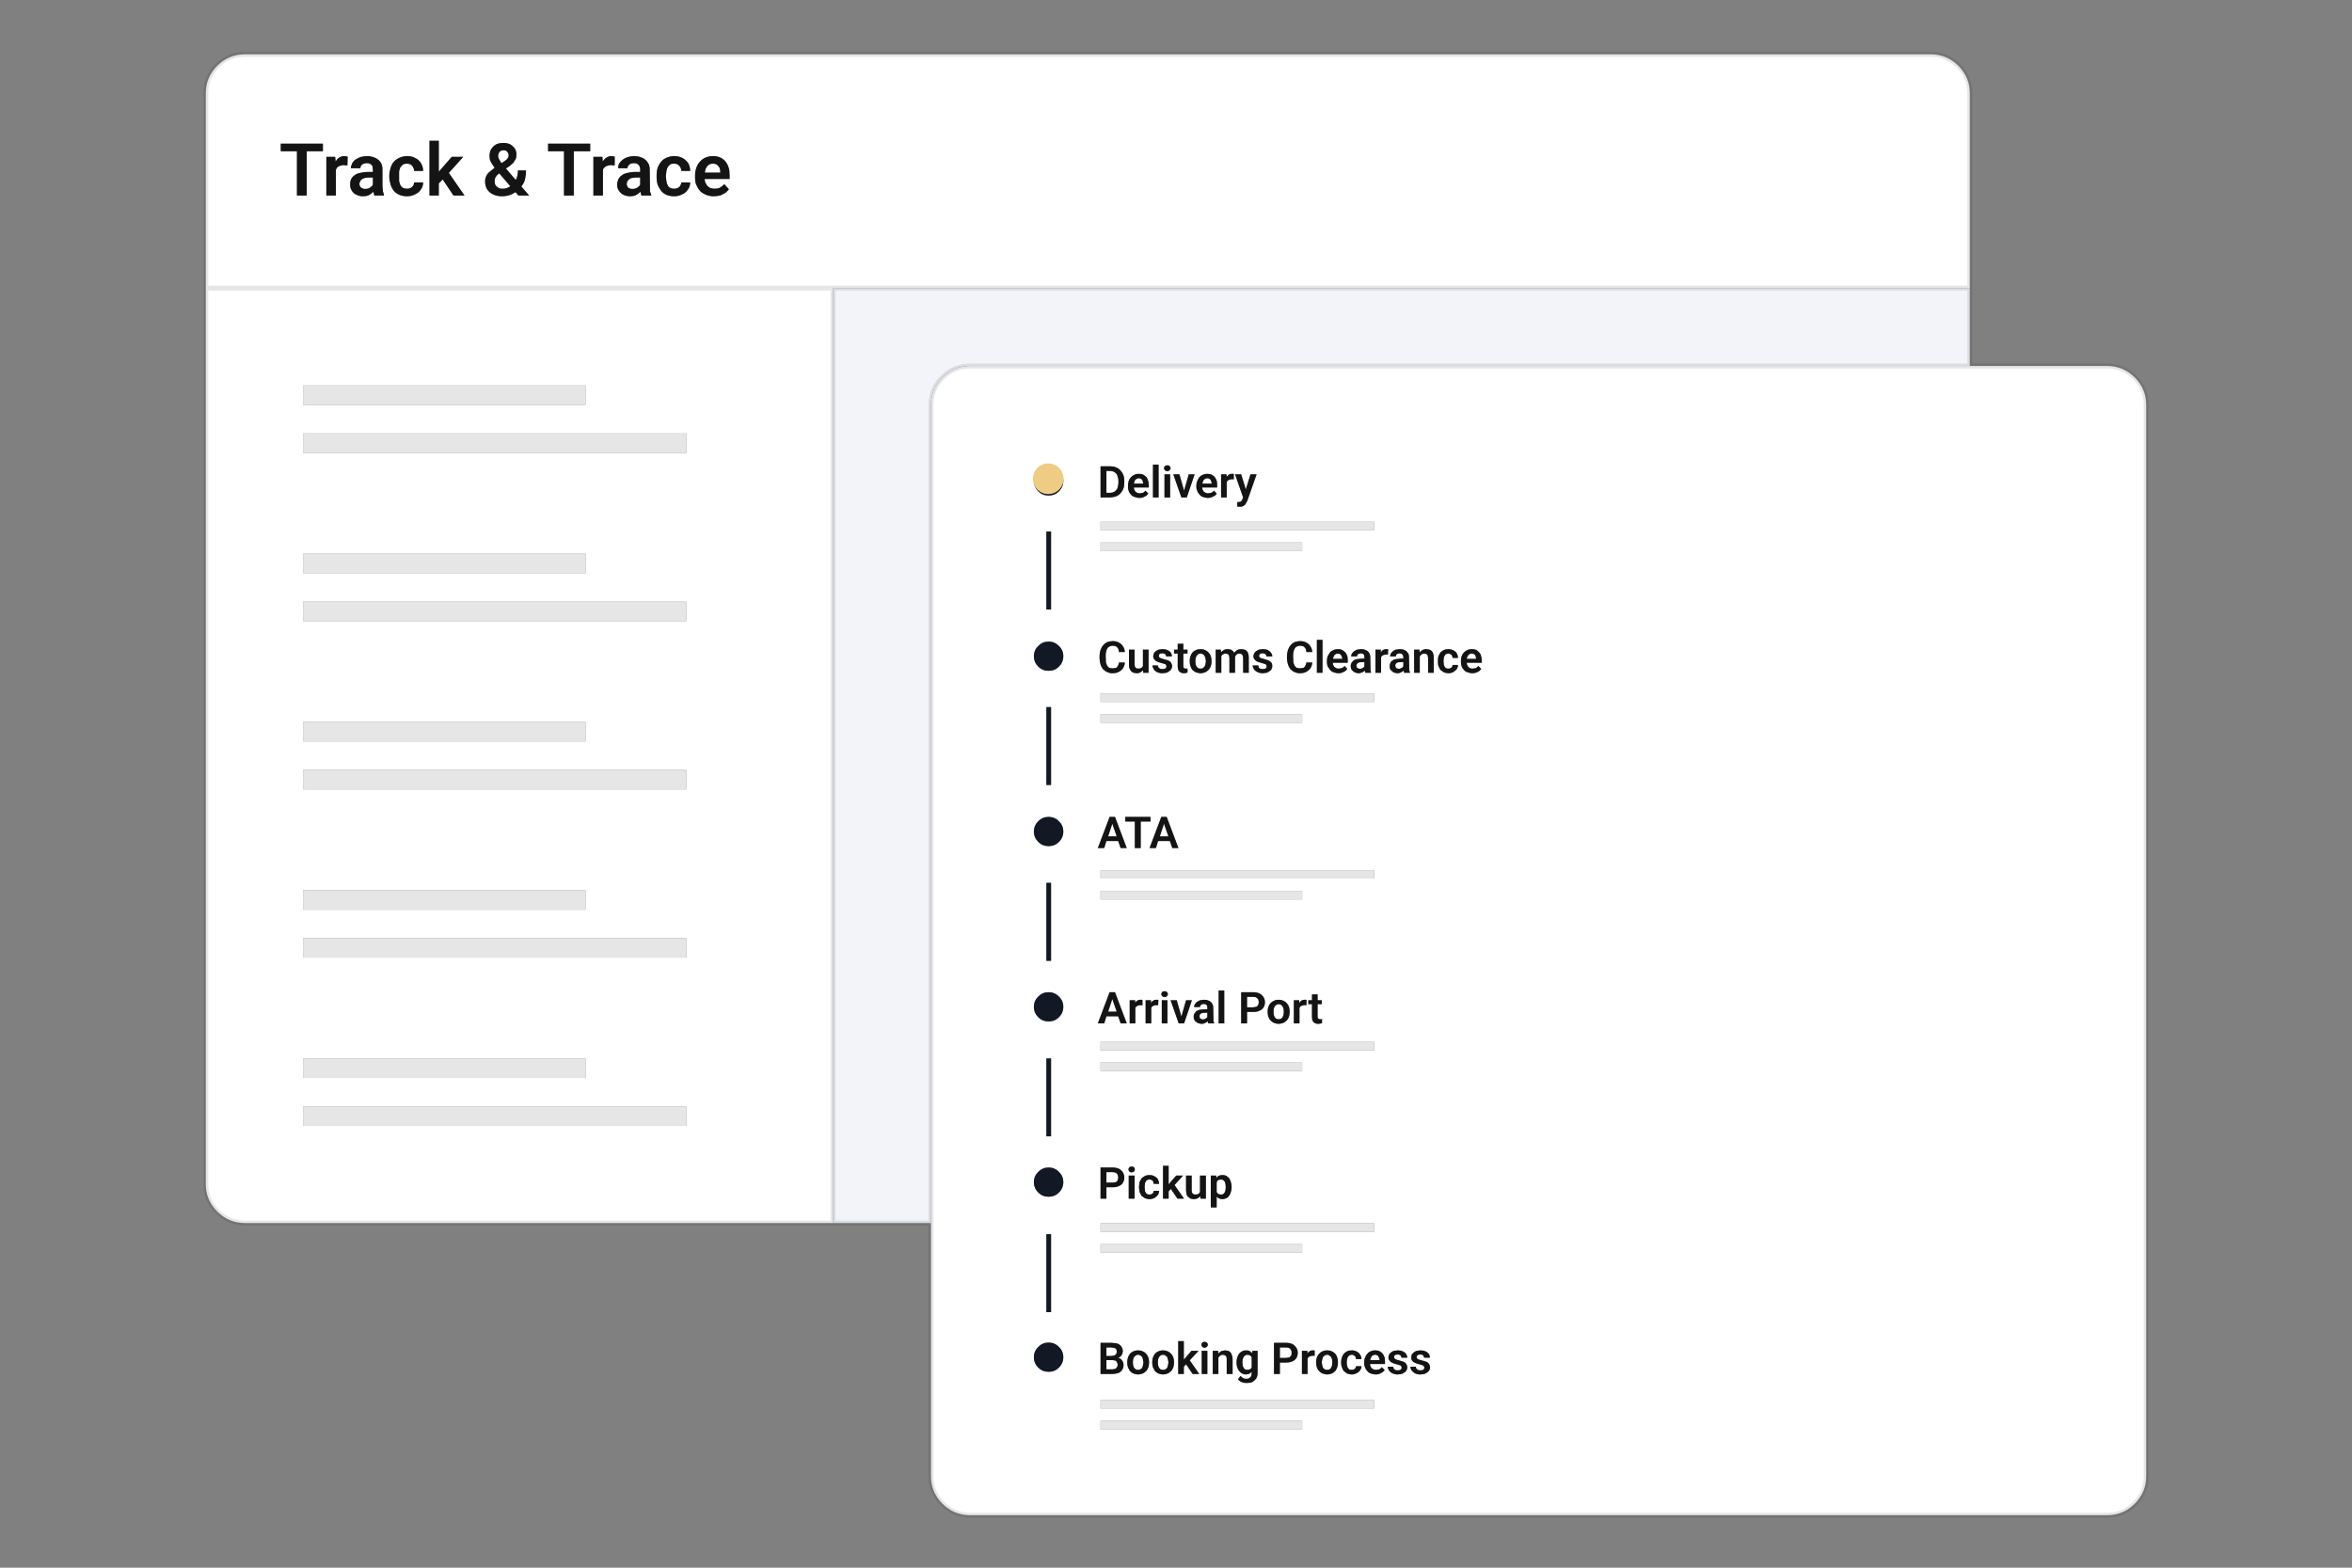 <?xml version="1.0" encoding="utf-8"?><svg id="tracktrace" image-rendering="auto" baseProfile="basic" version="1.1" x="0px" y="0px" width="480" height="320" xmlns="http://www.w3.org/2000/svg" xmlns:xlink="http://www.w3.org/1999/xlink"><rect width="100%" height="100%" fill="#808080" stroke="none"/><defs><g id=".__E7.__82.__B9" overflow="visible"><path fill="#EFCC84" stroke="none" d="M8.55 1.45Q7.05 0 5 0 2.95 0 1.45 1.45 0 2.95 0 5 0 7.05 1.45 8.55 2.95 10 5 10 7.05 10 8.55 8.55 10 7.05 10 5 10 2.95 8.55 1.45Z"/></g></defs><g id=".__E5.__9C.__BA.__E6.__99.__AF-1" overflow="visible"><g id=".__E5.__BA.__954" transform="matrix(1 0 0 .994 170.5 58.65)"><path fill="#FFF" stroke="none" d="M-128.5 184.15Q-128.5 187.45 -126.15 189.8 -123.8 192.15 -120.5 192.15L-.5 192.15 -.5 .15 -128.5 .15 -128.5 184.15M-30.45 30L-30.45 34 -108.65 34 -108.65 30 -30.45 30M-51 20.15L-51 24.15 -108.65 24.15 -108.65 20.15 -51 20.15M-51 89.25L-51 93.25 -108.65 93.25 -108.65 89.25 -51 89.25M-51 54.7L-51 58.7 -108.65 58.7 -108.65 54.7 -51 54.7M-30.45 64.55L-30.45 68.55 -108.65 68.55 -108.65 64.55 -30.45 64.55M-108.65 137.65L-108.65 133.65 -30.45 133.65 -30.45 137.65 -108.65 137.65M-108.65 127.8L-108.65 123.8 -51 123.8 -51 127.8 -108.65 127.8M-108.65 103.1L-108.65 99.1 -30.45 99.1 -30.45 103.1 -108.65 103.1M-108.65 172.2L-108.65 168.2 -30.45 168.2 -30.45 172.2 -108.65 172.2M-108.65 162.35L-108.65 158.35 -51 158.35 -51 162.35 -108.65 162.35M265.15 18.5Q262.8 16.15 259.5 16.15L231.5 16.15 27.5 16.15Q24.2 16.15 21.85 18.5 19.5 20.85 19.5 24.15L19.5 192.15 19.5 244.15Q19.5 247.45 21.85 249.8 24.2 252.15 27.5 252.15L259.5 252.15Q262.8 252.15 265.15 249.8 267.5 247.45 267.5 244.15L267.5 24.15Q267.5 20.85 265.15 18.5M83.2 43.15L81.55 38.4 82.8 38.4 83.75 41.5 84.7 38.4 85.95 38.4 84.05 43.85 83.6 44.65 83.15 44.95Q83 45.05 82.55 45.05L82.25 45.05 82 45 82 44.1 82.2 44.1 82.6 44.05 82.9 43.85 83.2 43.15M81.15 38.3L81.3 38.35 81.3 39.45 81.05 39.4 80.85 39.4 80.35 39.5 80.05 39.7Q79.95 39.75 79.85 40L79.85 43.15 78.7 43.15 78.7 38.4 79.8 38.4 79.85 39 79.85 38.9 80.3 38.45Q80.6 38.3 80.9 38.3L81.15 38.3M95.25 52.4L95.25 54.15 54.1 54.15 54.1 52.4 95.25 52.4M92.9 73.5Q93.15 73.15 93.7 72.85 94.4 72.65 94.8 72.65 95.6 72.65 96.1 72.95 96.65 73.25 96.95 73.75 97.3 74.3 97.3 74.9L96.1 74.9Q96.1 74.5 95.95 74.2 95.8 73.95 95.55 73.75 95.25 73.6 94.8 73.6 94.45 73.6 94.2 73.75 93.85 73.9 93.75 74.15 93.6 74.3 93.5 74.8 93.4 75.05 93.4 75.7L93.45 77.05 93.7 77.7Q93.95 78.05 94.15 78.15L94.75 78.25 95.5 78.15Q95.75 78.05 95.9 77.7 96.1 77.4 96.1 77.05L97.3 77.05Q97.3 77.6 96.95 78.2 96.65 78.65 96.1 78.95 95.6 79.25 94.75 79.25 94.2 79.25 93.7 79 93.35 78.9 92.85 78.4 92.5 77.95 92.35 77.45 92.15 76.75 92.15 76.2L92.15 75.7Q92.15 75.15 92.35 74.45 92.6 73.8 92.9 73.5M98.25 72.4L99.4 72.4 99.4 79.15 98.25 79.15 98.25 72.4M100.45 75.75L100.9 75Q101.15 74.7 101.6 74.5 102 74.3 102.5 74.3 103.05 74.3 103.4 74.45L104.05 74.95Q104.3 75.3 104.45 75.7 104.55 75.95 104.55 76.65L104.55 77.1 101.5 77.1 101.55 77.5 101.8 77.95 102.2 78.2Q102.35 78.3 102.7 78.3L103.35 78.2Q103.7 78.05 103.9 77.75L104.45 78.35Q104.25 78.65 104.05 78.8L103.45 79.1Q103.15 79.25 102.65 79.25 102.25 79.25 101.65 79.05 101.2 78.9 100.95 78.55L100.45 77.85Q100.3 77.4 100.3 76.95L100.3 76.75Q100.3 76.2 100.45 75.75M88.9 75.05Q89.15 75.4 89.15 75.8L87.95 75.8 87.9 75.5Q87.85 75.35 87.6 75.25 87.5 75.15 87.2 75.15L86.75 75.2 86.55 75.4Q86.45 75.5 86.45 75.7L86.5 75.9 86.65 76.05 86.95 76.2 87.4 76.3 88.3 76.6Q88.75 76.8 88.95 77.05 89.15 77.3 89.15 77.8 89.15 78.15 89 78.35 88.95 78.65 88.6 78.8 88.4 79 88 79.15L87.2 79.25Q86.6 79.25 86.1 79 85.6 78.75 85.4 78.4 85.15 78 85.15 77.65L86.3 77.65 86.4 78.1 86.75 78.35 87.2 78.4 87.65 78.35 87.95 78.15 88 77.85 87.95 77.6Q87.85 77.4 87.65 77.35L86.35 76.95Q86.1 76.9 85.8 76.7L85.45 76.3Q85.3 76.1 85.3 75.75 85.3 75.45 85.45 75.2 85.6 74.9 85.8 74.75L86.4 74.4 87.2 74.3Q87.85 74.3 88.25 74.5 88.75 74.8 88.9 75.05M83.95 74.7Q84.15 74.9 84.25 75.25 84.35 75.5 84.35 76.1L84.35 79.15 83.2 79.15 83.2 76.1 83.1 75.55 82.85 75.3 82.4 75.2 82 75.3 81.7 75.55 81.55 75.9 81.55 79.15 80.4 79.15 80.4 76.1 80.3 75.55Q80.2 75.35 80 75.3L79.6 75.2Q79.3 75.2 79.15 75.35 78.95 75.4 78.8 75.65L78.75 75.8 78.75 79.15 77.6 79.15 77.6 74.4 78.65 74.4 78.7 74.95Q78.9 74.7 79.3 74.45 79.6 74.3 80.1 74.3L80.7 74.4 81.15 74.7 81.35 75.05 81.45 74.95Q81.65 74.7 82.05 74.45 82.35 74.3 82.85 74.3L83.45 74.4Q83.7 74.45 83.95 74.7M95.25 87.7L95.25 89.4 54.1 89.4 54.1 87.7 95.25 87.7M120.6 74.3L121.2 74.4Q121.45 74.45 121.7 74.7 121.9 74.9 122 75.25 122.1 75.5 122.1 76.1L122.1 79.15 120.95 79.15 120.95 76.1 120.85 75.55Q120.75 75.35 120.55 75.3L120.15 75.2Q119.9 75.2 119.65 75.35L119.35 75.65 119.25 75.8 119.25 79.15 118.1 79.15 118.1 74.4 119.2 74.4 119.2 74.95 119.25 74.95Q119.55 74.6 119.85 74.45 120.15 74.3 120.6 74.3M116.8 75.05Q117.05 75.3 117.05 75.95L117.1 78.65 117.25 79.05 117.25 79.15 116.05 79.15 115.95 78.7 115.95 78.65 115.8 78.85 115.35 79.1Q115.05 79.25 114.7 79.25 114.35 79.25 113.85 79.05L113.3 78.55Q113.1 78.3 113.1 77.8 113.1 77.45 113.25 77.15 113.3 76.9 113.65 76.65 113.95 76.4 114.35 76.35L115.3 76.25 115.9 76.25 115.9 75.95 115.8 75.5 115.55 75.25 115.1 75.15 114.7 75.25 114.45 75.45 114.35 75.8 113.2 75.8Q113.2 75.5 113.35 75.2 113.55 74.9 113.75 74.75 113.95 74.55 114.35 74.4L115.2 74.3Q115.75 74.3 116.15 74.5 116.55 74.65 116.8 75.05M112.8 74.35L112.75 75.45 112.55 75.4 112.35 75.4 111.85 75.5 111.5 75.7 111.35 76 111.35 79.15 110.2 79.15 110.2 74.4 111.3 74.4 111.3 75 111.35 74.9Q111.5 74.6 111.8 74.45 112.05 74.3 112.4 74.3L112.6 74.3 112.8 74.35M108.9 75.05Q109.15 75.4 109.15 75.95L109.2 78.65 109.3 79.05 109.3 79.15 108.15 79.15 108 78.7 108 78.65Q107.95 78.8 107.85 78.85 107.65 79.05 107.4 79.1 107.1 79.25 106.75 79.25 106.45 79.25 105.95 79.05 105.55 78.8 105.35 78.55 105.15 78.15 105.15 77.8 105.15 77.45 105.3 77.15L105.7 76.65Q106 76.45 106.4 76.35L107.35 76.25 107.95 76.25 107.95 75.95 107.9 75.5 107.65 75.25 107.2 75.15 106.8 75.25 106.5 75.45 106.45 75.8 105.25 75.8Q105.25 75.5 105.4 75.2L105.8 74.75 106.45 74.4 107.25 74.3Q107.85 74.3 108.2 74.5 108.65 74.65 108.9 75.05M109.95 83.4L109.95 85.15 54.1 85.15 54.1 83.4 109.95 83.4M131.75 75.7Q131.9 76.1 131.9 76.65L131.9 77.1 128.85 77.1 128.9 77.5 129.15 77.95Q129.35 78.15 129.5 78.2 129.65 78.3 130.05 78.3L130.7 78.2Q130.95 78.05 131.2 77.75L131.8 78.35 131.4 78.8 130.8 79.1Q130.45 79.25 129.95 79.25 129.6 79.25 129 79.05 128.5 78.9 128.25 78.55 127.95 78.25 127.8 77.85 127.65 77.4 127.65 76.95L127.65 76.75Q127.65 76.2 127.8 75.75 127.95 75.3 128.25 75 128.55 74.65 128.95 74.5 129.3 74.3 129.85 74.3 130.3 74.3 130.75 74.45 131.15 74.7 131.35 74.95 131.7 75.3 131.75 75.7M126.8 75.15Q127.05 75.65 127.05 76.1L125.95 76.1 125.85 75.65Q125.75 75.4 125.55 75.35 125.35 75.2 125.1 75.2 124.75 75.2 124.6 75.35 124.4 75.4 124.3 75.7 124.15 75.85 124.15 76.15L124.1 76.7 124.1 76.85 124.15 77.4Q124.15 77.7 124.3 77.85 124.35 78.05 124.6 78.2 124.7 78.3 125.1 78.3 125.4 78.3 125.55 78.2L125.85 77.95 125.95 77.55 127.05 77.55Q127.05 78 126.8 78.4 126.5 78.75 126.1 79 125.6 79.25 125.1 79.25 124.65 79.25 124.15 79.05L123.45 78.55 123.05 77.75Q122.95 77.5 122.95 76.85L122.95 76.7Q122.95 76.05 123.05 75.75L123.45 75Q123.8 74.65 124.15 74.5 124.5 74.3 125.1 74.3 125.6 74.3 126.1 74.55 126.6 74.8 126.8 75.15M109.95 48.15L109.95 49.9 54.1 49.9 54.1 48.15 109.95 48.15M56.05 36.75Q56.75 36.75 57.2 36.95 57.8 37.15 58.15 37.6 58.55 38 58.75 38.55 58.95 39 58.95 39.8L58.95 40.1Q58.95 40.9 58.75 41.35 58.55 41.9 58.15 42.3 57.8 42.75 57.2 42.95 56.5 43.15 56.05 43.15L54.1 43.15 54.1 36.75 56.05 36.75M45.6 37.65Q46.5 38.5 46.5 39.75 46.5 41 45.6 41.9 44.75 42.75 43.5 42.75 42.25 42.75 41.4 41.9 40.5 41 40.5 39.75 40.5 38.5 41.4 37.65 42.25 36.75 43.5 36.75 44.75 36.75 45.6 37.65M59.85 39.75Q60 39.3 60.3 39 60.55 38.7 61 38.5 61.35 38.3 61.9 38.3 62.45 38.3 62.8 38.45L63.45 38.95Q63.75 39.35 63.8 39.7 63.95 40.1 63.95 40.65L63.95 41.1 60.9 41.1 60.95 41.5 61.2 41.95 61.6 42.2Q61.75 42.3 62.1 42.3L62.75 42.2Q63.1 42 63.25 41.75L63.85 42.35 63.45 42.8 62.85 43.1Q62.5 43.25 62.05 43.25 61.65 43.25 61.05 43.05 60.55 42.9 60.3 42.55 60 42.25 59.85 41.85 59.7 41.4 59.7 40.95L59.7 40.75Q59.7 40.2 59.85 39.75M67.25 36.7Q67.4 36.55 67.7 36.55 68.05 36.55 68.2 36.7 68.4 37 68.4 37.15 68.4 37.35 68.2 37.55 68.05 37.75 67.7 37.75 67.4 37.75 67.25 37.55 67.05 37.4 67.05 37.15 67.05 36.9 67.25 36.7M64.8 36.4L65.95 36.4 65.95 43.15 64.8 43.15 64.8 36.4M68.95 38.4L70.2 38.4 71.15 41.75 72.1 38.4 73.3 38.4 71.7 43.15 70.6 43.15 68.95 38.4M67.15 38.4L68.3 38.4 68.3 43.15 67.15 43.15 67.15 38.4M77.4 38.95Q77.65 39.3 77.8 39.7 77.9 39.95 77.9 40.65L77.9 41.1 74.85 41.1 74.9 41.5 75.15 41.95 75.55 42.2Q75.7 42.3 76.05 42.3L76.7 42.2Q77.05 42.05 77.25 41.75L77.8 42.35Q77.75 42.55 77.4 42.8L76.8 43.1Q76.5 43.25 76 43.25 75.6 43.25 75 43.05 74.55 42.9 74.3 42.55 74 42.25 73.85 41.85 73.65 41.45 73.65 40.95L73.65 40.75Q73.65 40.15 73.85 39.75 74 39.35 74.25 39 74.5 38.7 74.95 38.5 75.35 38.3 75.85 38.3 76.4 38.3 76.75 38.45 77.25 38.75 77.4 38.95M69.85 73.2L71 73.2 71 74.4 71.85 74.4 71.85 75.2 71 75.2 71 77.75 71.05 78.1 71.2 78.25 71.5 78.3 71.7 78.3 71.85 78.25 71.85 79.1 71.55 79.2 71.15 79.25Q70.75 79.25 70.45 79.1 70.15 78.95 70 78.65 69.85 78.35 69.85 77.85L69.85 75.2 69.1 75.2 69.1 74.4 69.85 74.4 69.85 73.2M43.05 50.15L44 50.15 44 66.15 43.05 66.15 43.05 50.15M41.4 73.65Q42.25 72.75 43.5 72.75 44.75 72.75 45.6 73.65 46.5 74.5 46.5 75.75 46.5 77 45.6 77.9 44.75 78.75 43.5 78.75 42.25 78.75 41.4 77.9 40.5 77 40.5 75.75 40.5 74.5 41.4 73.65M56.55 73.6Q56.2 73.6 55.95 73.75 55.6 73.9 55.5 74.15 55.35 74.3 55.25 74.8 55.15 75.05 55.15 75.7L55.2 77.05 55.45 77.7Q55.7 78.05 55.9 78.15L56.5 78.25 57.25 78.15Q57.5 78.05 57.65 77.7 57.85 77.4 57.85 77.05L59.05 77.05Q59.05 77.6 58.7 78.2 58.4 78.65 57.85 78.95 57.35 79.25 56.5 79.25 55.95 79.25 55.45 79 55.1 78.9 54.6 78.4 54.25 77.95 54.1 77.45 53.9 76.75 53.9 76.2L53.9 75.7Q53.9 75.15 54.1 74.45 54.35 73.8 54.65 73.5 54.9 73.15 55.45 72.85 56.15 72.65 56.55 72.65 57.35 72.65 57.85 72.95 58.4 73.25 58.7 73.75 59.05 74.3 59.05 74.9L57.85 74.9Q57.85 74.5 57.7 74.2 57.55 73.95 57.3 73.75 57 73.6 56.55 73.6M60.3 78.8L60 78.25Q59.9 78.05 59.9 77.45L59.9 74.4 61.05 74.4 61.05 77.45 61.1 77.85 61.25 78.1Q61.35 78.25 61.5 78.25L61.8 78.3Q62.25 78.3 62.45 78.15 62.65 78 62.75 77.75L62.75 74.4 63.9 74.4 63.9 79.15 62.8 79.15 62.8 78.65 62.25 79.05Q62 79.25 61.45 79.25L60.8 79.15 60.3 78.8M43.05 86.2L44 86.2 44 102.2 43.05 102.2 43.05 86.2M76.75 76.7L76.75 76.8Q76.75 77.35 76.6 77.8 76.4 78.3 76.15 78.55 75.75 78.95 75.45 79.05 74.95 79.25 74.5 79.25 74.15 79.25 73.55 79.05 73.2 78.9 72.85 78.55 72.7 78.4 72.45 77.8 72.3 77.35 72.3 76.8L72.3 76.7Q72.3 76.2 72.45 75.75 72.65 75.25 72.85 75 73.1 74.7 73.55 74.5 73.95 74.3 74.5 74.3 75.1 74.3 75.45 74.5 75.85 74.65 76.15 75 76.45 75.3 76.6 75.75 76.75 76.2 76.75 76.7M68.45 75.05Q68.65 75.3 68.65 75.8L67.5 75.8Q67.5 75.6 67.4 75.5 67.35 75.3 67.15 75.25 67.05 75.15 66.7 75.15L66.3 75.2 66.05 75.4 66 75.7 66.05 75.9 66.2 76.05 66.45 76.2 67.85 76.6Q68.25 76.75 68.45 77.05 68.7 77.4 68.7 77.8 68.7 78.15 68.55 78.35 68.4 78.7 68.15 78.8 67.95 79 67.55 79.15L66.75 79.25Q66.1 79.25 65.6 79 65.2 78.8 64.95 78.4 64.7 78 64.7 77.65L65.8 77.65Q65.8 77.95 65.95 78.1L66.3 78.35 66.75 78.4 67.2 78.35 67.45 78.15Q67.55 78.05 67.55 77.85L67.5 77.6Q67.4 77.4 67.2 77.35L65.85 76.95 65.35 76.7Q65.05 76.4 65 76.3 64.85 76.1 64.85 75.75 64.85 75.45 65 75.2 65.05 74.95 65.35 74.75 65.55 74.55 65.95 74.4L66.7 74.3Q67.4 74.3 67.75 74.5 68.3 74.75 68.45 75.05M66.5 108.75L67.6 108.75 70 115.15 68.75 115.15 68.25 113.7 65.85 113.7 65.4 115.15 64.1 115.15 66.5 108.75M64.3 108.75L64.3 109.7 62.3 109.7 62.3 115.15 61.1 115.15 61.1 109.7 59.15 109.7 59.15 108.75 64.3 108.75M55.95 108.75L57.05 108.75 59.45 115.15 58.2 115.15 57.7 113.7 55.3 113.7 54.85 115.15 53.55 115.15 55.95 108.75M41.4 109.65Q42.25 108.75 43.5 108.75 44.75 108.75 45.6 109.65 46.5 110.5 46.5 111.75 46.5 113 45.6 113.9 44.75 114.75 43.5 114.75 42.25 114.75 41.4 113.9 40.5 113 40.5 111.75 40.5 110.5 41.4 109.65M43.05 122.3L44 122.3 44 138.3 43.05 138.3 43.05 122.3M54.1 121.4L54.1 119.7 109.95 119.7 109.95 121.4 54.1 121.4M43.5 144.75Q44.75 144.75 45.6 145.65 46.5 146.5 46.5 147.75 46.5 149 45.6 149.9 44.75 150.75 43.5 150.75 42.25 150.75 41.4 149.9 40.5 149 40.5 147.75 40.5 146.5 41.4 145.65 42.25 144.75 43.5 144.75M55.95 144.75L57.05 144.75 59.45 151.15 58.2 151.15 57.7 149.7 55.3 149.7 54.85 151.15 53.55 151.15 55.95 144.75M54.1 125.7L54.1 123.95 95.25 123.95 95.25 125.7 54.1 125.7M62.45 146.3L62.65 146.35 62.65 147.45 62.4 147.4 62.2 147.4 61.7 147.5Q61.45 147.65 61.4 147.7 61.3 147.75 61.2 147.95L61.2 151.15 60.05 151.15 60.05 146.4 61.15 146.4 61.2 147 61.2 146.9Q61.35 146.6 61.65 146.45 61.9 146.3 62.25 146.3L62.45 146.3M64.9 146.45Q65.15 146.3 65.5 146.3L65.7 146.3 65.9 146.35 65.85 147.45 65.65 147.4 65.45 147.4 64.95 147.5 64.6 147.7 64.45 148 64.45 151.15 63.3 151.15 63.3 146.4 64.4 146.4 64.4 147 64.45 146.9Q64.6 146.6 64.9 146.45M67.15 144.55Q67.5 144.55 67.65 144.7 67.85 145 67.85 145.15 67.85 145.35 67.65 145.55 67.5 145.75 67.15 145.75 66.85 145.75 66.7 145.55 66.5 145.4 66.5 145.15 66.5 144.9 66.7 144.7 66.85 144.55 67.15 144.55M66.6 146.4L67.75 146.4 67.75 151.15 66.6 151.15 66.6 146.4M68.4 146.4L69.65 146.4 70.6 149.75 71.55 146.4 72.75 146.4 71.15 151.15 70.05 151.15 68.4 146.4M73.2 147.8Q73.2 147.5 73.35 147.2L73.75 146.75 74.4 146.4 75.2 146.3Q75.8 146.3 76.2 146.5 76.6 146.65 76.85 147.05 77.1 147.4 77.1 147.95L77.15 150.65Q77.15 150.9 77.3 151.05L77.3 151.15 76.1 151.15 75.95 150.7 75.95 150.65 75.85 150.85 75.35 151.1Q75.15 151.25 74.75 151.25 74.4 151.25 73.9 151.05 73.5 150.8 73.3 150.55 73.1 150.15 73.1 149.8 73.1 149.45 73.25 149.15L73.65 148.65Q73.95 148.45 74.35 148.35L75.3 148.25 75.9 148.25 75.9 147.95 75.85 147.5 75.6 147.25 75.15 147.15 74.75 147.25 74.5 147.45Q74.4 147.55 74.4 147.8L73.2 147.8M78.2 144.4L79.35 144.4 79.35 151.15 78.2 151.15 78.2 144.4M54.1 156.7L54.1 154.95 109.95 154.95 109.95 156.7 54.1 156.7M43.05 158.35L44 158.35 44 174.35 43.05 174.35 43.05 158.35M54.1 160.95L54.1 159.2 95.25 159.2 95.25 160.95 54.1 160.95M60.45 181.75Q60.15 181.75 59.95 181.55 59.8 181.4 59.8 181.15 59.8 180.95 59.95 180.7 60.2 180.55 60.45 180.55 60.75 180.55 60.95 180.7 61.1 180.95 61.1 181.15 61.1 181.4 60.95 181.55 60.75 181.75 60.45 181.75M56.6 180.75Q57.25 180.75 57.85 181 58.45 181.35 58.65 181.75 58.95 182.2 58.95 182.8 58.95 183.45 58.65 183.9 58.45 184.3 57.85 184.55 57.4 184.8 56.6 184.8L55.3 184.8 55.3 187.15 54.1 187.15 54.1 180.75 56.6 180.75M43.5 180.75Q44.75 180.75 45.6 181.65 46.5 182.5 46.5 183.75 46.5 185 45.6 185.9 44.75 186.75 43.5 186.75 42.25 186.75 41.4 185.9 40.5 185 40.5 183.75 40.5 182.5 41.4 181.65 42.25 180.75 43.5 180.75M43.05 194.45L44 194.45 44 210.45 43.05 210.45 43.05 194.45M54.1 193.95L54.1 192.2 109.95 192.2 109.95 193.95 54.1 193.95M59.85 187.15L59.85 182.4 61.05 182.4 61.05 187.15 59.85 187.15M71.55 185.45L71.55 182.4 72.7 182.4 72.7 185.45 72.75 185.85 72.9 186.1Q73.05 186.25 73.15 186.25L73.45 186.3Q73.9 186.3 74.1 186.15 74.3 186 74.4 185.75L74.4 182.4 75.6 182.4 75.6 187.15 74.5 187.15 74.45 186.65Q74.15 186.95 73.95 187.05 73.6 187.25 73.15 187.25L72.5 187.15 72 186.8Q71.8 186.7 71.65 186.25L71.55 185.45M79 182.3Q79.45 182.3 79.75 182.45 80.15 182.7 80.35 182.95 80.65 183.45 80.7 183.75 80.85 184.2 80.85 184.7L80.85 184.8Q80.85 185.4 80.7 185.75 80.65 186.05 80.35 186.55 80.1 186.9 79.8 187.05 79.3 187.25 79 187.25 78.55 187.25 78.2 187.05 78 187 77.8 186.7L77.8 188.95 76.6 188.95 76.6 182.4 77.7 182.4 77.75 182.9Q77.85 182.7 78.2 182.45 78.6 182.3 79 182.3M63.1 184.85L63.15 185.4Q63.15 185.7 63.3 185.85 63.35 186.05 63.6 186.2 63.7 186.3 64.1 186.3 64.4 186.3 64.55 186.2L64.85 185.95 64.95 185.55 66.05 185.55Q66.05 186 65.8 186.4 65.45 186.8 65.1 187 64.6 187.25 64.1 187.25 63.65 187.25 63.15 187.05L62.45 186.55 62.05 185.75 61.95 184.85 61.95 184.7 62.05 183.75 62.45 183Q62.8 182.65 63.15 182.5 63.5 182.3 64.1 182.3 64.7 182.3 65.1 182.55 65.6 182.8 65.8 183.15 66.05 183.65 66.05 184.1L64.95 184.1 64.85 183.65Q64.75 183.4 64.55 183.35 64.35 183.2 64.1 183.2 63.75 183.2 63.6 183.35 63.4 183.4 63.3 183.7 63.15 183.85 63.15 184.15L63.1 184.7 63.1 184.85M68 184.2L69.55 182.4 70.95 182.4 69.2 184.35 71.15 187.15 69.8 187.15 68.45 185.15 68 185.65 68 187.15 66.85 187.15 66.85 180.4 68 180.4 68 184.2M82.8 144.75L85.25 144.75Q85.95 144.75 86.55 145 87.05 145.3 87.35 145.75 87.65 146.2 87.65 146.8 87.65 147.45 87.35 147.9 87.05 148.35 86.55 148.55 86.1 148.8 85.25 148.8L84 148.8 84 151.15 82.8 151.15 82.8 144.75M88.8 147Q89.05 146.7 89.5 146.5 89.9 146.3 90.45 146.3 91 146.3 91.4 146.5 91.85 146.7 92.1 147 92.4 147.3 92.55 147.75 92.7 148.2 92.7 148.7L92.7 148.8Q92.7 149.35 92.55 149.8 92.35 150.3 92.1 150.55 91.75 150.9 91.4 151.05 90.8 151.25 90.45 151.25 90.1 151.25 89.5 151.05 89.15 150.9 88.8 150.55 88.55 150.3 88.35 149.8 88.2 149.35 88.2 148.8L88.2 148.7Q88.2 148.2 88.35 147.75 88.5 147.3 88.8 147M95.95 146.3L96.15 146.35 96.1 147.45 95.9 147.4 95.65 147.4 95.2 147.5 94.85 147.7 94.7 148 94.7 151.15 93.55 151.15 93.55 146.4 94.65 146.4 94.65 147 94.7 146.9Q94.85 146.6 95.15 146.45 95.4 146.3 95.75 146.3L95.95 146.3M97.25 145.2L98.4 145.2 98.4 146.4 99.25 146.4 99.25 147.2 98.4 147.2 98.4 149.75 98.45 150.1Q98.6 150.25 98.65 150.25L98.9 150.3 99.1 150.3 99.3 150.25 99.3 151.1 98.95 151.2 98.55 151.25Q98.15 151.25 97.85 151.1 97.55 150.95 97.4 150.65 97.25 150.35 97.25 149.85L97.25 147.2 96.5 147.2 96.5 146.4 97.25 146.4 97.25 145.2M54.1 196.5L95.25 196.5 95.25 198.2 54.1 198.2 54.1 196.5M104.4 218.5Q104.8 218.3 105.4 218.3 105.9 218.3 106.4 218.55 106.8 218.75 107.05 219.15 107.35 219.6 107.35 220.1L106.25 220.1 106.15 219.65 105.85 219.35Q105.65 219.2 105.35 219.2 105.1 219.2 104.85 219.35L104.55 219.7 104.4 220.15 104.35 220.7 104.35 220.85 104.4 221.4 104.55 221.85 104.85 222.2Q105 222.3 105.35 222.3 105.7 222.3 105.8 222.2 106 222.15 106.1 221.95 106.25 221.8 106.25 221.55L107.35 221.55Q107.35 222.05 107.05 222.4 106.85 222.75 106.35 223 105.85 223.25 105.4 223.25 105 223.25 104.4 223.05L103.75 222.55Q103.5 222.25 103.35 221.75 103.2 221.4 103.2 220.85L103.2 220.7Q103.2 220.2 103.35 219.75 103.6 219.15 103.75 219 104.15 218.6 104.4 218.5M101.3 218.5Q101.75 218.7 102 219 102.25 219.25 102.4 219.75 102.55 220.2 102.55 220.7L102.55 220.8Q102.55 221.35 102.4 221.8 102.15 222.4 102 222.55 101.65 222.9 101.3 223.05 100.7 223.25 100.35 223.25 100 223.25 99.4 223.05 99.1 222.95 98.7 222.55 98.45 222.3 98.25 221.8 98.1 221.35 98.1 220.8L98.1 220.7Q98.1 220.2 98.25 219.75 98.4 219.3 98.7 219 99 218.65 99.4 218.5 99.75 218.3 100.35 218.3 100.9 218.3 101.3 218.5M110.1 218.3Q110.65 218.3 111 218.45 111.5 218.75 111.65 218.95 111.9 219.3 112.05 219.7 112.15 219.95 112.15 220.65L112.15 221.1 109.1 221.1 109.15 221.5 109.4 221.95 109.8 222.2Q109.95 222.3 110.3 222.3L110.95 222.2Q111.3 222.05 111.5 221.75L112.1 222.35 111.65 222.8 111.05 223.1Q110.75 223.25 110.25 223.25 109.85 223.25 109.25 223.05 108.8 222.9 108.55 222.55 108.25 222.25 108.1 221.85 107.9 221.45 107.9 220.95L107.9 220.75Q107.9 220.15 108.1 219.75 108.25 219.3 108.55 219 108.75 218.7 109.2 218.5 109.6 218.3 110.1 218.3M114.3 219.2L114.05 219.4 114 219.7 114.05 219.9 114.2 220.05 114.45 220.2 115.85 220.6Q116.3 220.8 116.45 221.05 116.7 221.4 116.7 221.8 116.7 222.15 116.55 222.35 116.4 222.7 116.15 222.8 115.95 223 115.55 223.15L114.75 223.25Q114.15 223.25 113.65 223 113.15 222.75 112.95 222.4 112.7 222 112.7 221.65L113.8 221.65 113.95 222.1 114.3 222.35 114.75 222.4 115.2 222.35 115.45 222.15Q115.55 222.05 115.55 221.85L115.5 221.6Q115.4 221.4 115.2 221.35L113.85 220.95 113.35 220.7Q113.05 220.4 113 220.3 112.85 220.1 112.85 219.75 112.85 219.45 113 219.2 113.05 218.95 113.35 218.75 113.55 218.55 113.95 218.4L114.75 218.3Q115.4 218.3 115.75 218.5 116.3 218.75 116.45 219.05 116.7 219.4 116.7 219.8L115.5 219.8 115.45 219.5Q115.3 219.3 115.15 219.25 115.05 219.15 114.75 219.15L114.3 219.2M119.35 218.3Q120 218.3 120.4 218.5 120.85 218.7 121.1 219.05 121.3 219.3 121.3 219.8L120.15 219.8 120.05 219.5Q120 219.35 119.8 219.25 119.7 219.15 119.35 219.15L118.95 219.2 118.7 219.4 118.6 219.7 118.65 219.9 118.8 220.05 119.1 220.2 120.5 220.6Q120.9 220.75 121.1 221.05 121.35 221.4 121.35 221.8 121.35 222.15 121.2 222.35 121.05 222.65 120.8 222.8 120.7 222.9 120.2 223.15L119.35 223.25Q118.75 223.25 118.25 223 117.9 222.8 117.55 222.4 117.35 222.05 117.35 221.65L118.45 221.65Q118.45 221.95 118.6 222.1L118.95 222.35 119.4 222.4 119.85 222.35 120.1 222.15 120.2 221.85 120.1 221.6Q120 221.4 119.8 221.35L118.5 220.95 117.95 220.7 117.6 220.3 117.5 219.75 117.6 219.2Q117.75 218.95 118 218.75 118.2 218.55 118.6 218.4L119.35 218.3M85.05 218.85L85.1 218.4 86.15 218.4 86.15 223Q86.15 223.65 85.85 224.1 85.6 224.45 85.1 224.8 84.65 225 83.9 225L83.3 224.95 82.65 224.7Q82.4 224.55 82.15 224.25L82.65 223.55Q83 223.9 83.2 224 83.5 224.15 83.85 224.15 84.25 224.15 84.45 224 84.75 223.8 84.85 223.6L84.95 223 84.95 222.7Q84.85 222.85 84.55 223.05 84.2 223.25 83.75 223.25 83.4 223.25 83 223.05 82.7 222.9 82.4 222.55 82.2 222.35 82 221.8 81.85 221.35 81.85 220.8L81.85 220.75Q81.85 220.2 82 219.75 82.15 219.25 82.4 218.95 82.65 218.65 83 218.5 83.25 218.3 83.8 218.3 84.25 218.3 84.55 218.45L85.05 218.85M94.05 217.75Q94.35 218.2 94.35 218.8 94.35 219.45 94.05 219.9 93.75 220.35 93.25 220.55 92.8 220.8 91.95 220.8L90.7 220.8 90.7 223.15 89.5 223.15 89.5 216.75 91.95 216.75Q92.65 216.75 93.25 217 93.75 217.3 94.05 217.75M96.3 218.4L96.35 219 96.35 218.9Q96.6 218.55 96.8 218.45 97.1 218.3 97.4 218.3L97.6 218.3 97.8 218.35 97.8 219.45 97.55 219.4 97.35 219.4 96.85 219.5Q96.6 219.65 96.55 219.7 96.45 219.75 96.35 220L96.35 223.15 95.2 223.15 95.2 218.4 96.3 218.4M95.25 232.75L95.25 234.5 54.1 234.5 54.1 232.75 95.25 232.75M109.95 228.5L109.95 230.2 54.1 230.2 54.1 228.5 109.95 228.5M81.05 220.1L81.05 223.15 79.85 223.15 79.85 220.1Q79.85 219.7 79.75 219.55L79.5 219.3 79.05 219.2Q78.75 219.2 78.6 219.35 78.4 219.4 78.25 219.65L78.15 219.8 78.15 223.15 77 223.15 77 218.4 78.1 218.4 78.15 218.95Q78.55 218.55 78.75 218.45L79.5 218.3 80.15 218.4Q80.45 218.5 80.6 218.7 80.8 218.9 80.9 219.25 81.05 219.65 81.05 220.1M61.75 218.3Q62.35 218.3 62.7 218.5 63.1 218.65 63.4 219 63.7 219.3 63.85 219.75 64 220.2 64 220.7L64 220.8Q64 221.35 63.85 221.8 63.65 222.3 63.4 222.55 63 222.95 62.7 223.05 62.2 223.25 61.75 223.25 61.4 223.25 60.8 223.05 60.45 222.9 60.1 222.55L59.7 221.8Q59.55 221.35 59.55 220.8L59.55 220.7Q59.55 220.2 59.7 219.75 59.85 219.35 60.1 219 60.35 218.7 60.8 218.5 61.2 218.3 61.75 218.3M64.65 220.7Q64.65 220.2 64.8 219.75 64.95 219.35 65.2 219 65.45 218.7 65.9 218.5 66.3 218.3 66.85 218.3 67.45 218.3 67.8 218.5 68.2 218.65 68.5 219 68.8 219.3 68.95 219.75 69.1 220.2 69.1 220.7L69.1 220.8Q69.1 221.35 68.95 221.8 68.75 222.3 68.5 222.55 68.1 222.95 67.8 223.05 67.3 223.25 66.85 223.25 66.5 223.25 65.9 223.05 65.55 222.9 65.2 222.55L64.8 221.8Q64.65 221.35 64.65 220.8L64.65 220.7M75.8 217.55Q75.65 217.75 75.35 217.75 75 217.75 74.85 217.55 74.7 217.4 74.7 217.15 74.7 216.95 74.85 216.7 75 216.55 75.35 216.55 75.65 216.55 75.8 216.7 76 216.9 76 217.15 76 217.4 75.8 217.55M74.75 218.4L75.9 218.4 75.9 223.15 74.75 223.15 74.75 218.4M71.55 221.15L71.1 221.65 71.1 223.15 69.95 223.15 69.95 216.4 71.1 216.4 71.1 220.2 72.65 218.4 74.1 218.4 72.3 220.35 74.25 223.15 72.9 223.15 71.55 221.15M41.4 217.6Q42.25 216.7 43.5 216.7 44.75 216.7 45.6 217.6 46.5 218.45 46.5 219.7 46.5 220.95 45.6 221.85 44.75 222.7 43.5 222.7 42.25 222.7 41.4 221.85 40.5 220.95 40.5 219.7 40.5 218.45 41.4 217.6M58.65 218.5Q58.65 218.8 58.45 219.2 58.25 219.55 57.9 219.75L57.7 219.8 58.1 220Q58.45 220.2 58.6 220.55 58.8 220.8 58.8 221.25 58.8 221.95 58.5 222.3 58.3 222.7 57.75 222.95 57.05 223.15 56.5 223.15L54.1 223.15 54.1 216.75 56.3 216.75 57.3 216.85Q57.7 216.9 58 217.15 58.3 217.35 58.45 217.7 58.65 218.05 58.65 218.5M55.3 220.3L55.3 222.2 56.5 222.2 57.1 222.1Q57.4 221.9 57.45 221.75 57.6 221.55 57.6 221.25 57.6 221 57.45 220.75 57.4 220.55 57.15 220.4L56.55 220.3 55.3 220.3M55.3 217.7L55.3 219.45 56.35 219.45 56.95 219.35 57.3 219.05Q57.4 218.9 57.4 218.55 57.4 218.2 57.3 218.05 57.2 217.9 56.95 217.8L56.3 217.7 55.3 217.7M65.8 220.7L65.8 220.8 65.85 221.4 66.05 221.9 66.35 222.2Q66.5 222.3 66.85 222.3 67.2 222.3 67.35 222.2L67.7 221.9Q67.85 221.45 67.85 221.4L67.95 220.8 67.95 220.7 67.85 220.15Q67.85 220.1 67.7 219.65 67.45 219.4 67.35 219.35 67.15 219.2 66.85 219.2 66.6 219.2 66.35 219.35L66.05 219.65 65.85 220.15 65.8 220.7M61.3 219.35Q61.25 219.4 60.95 219.65L60.75 220.15 60.7 220.7 60.7 220.8 60.75 221.4 60.95 221.9 61.3 222.2Q61.4 222.3 61.75 222.3 62.1 222.3 62.25 222.2L62.6 221.9Q62.75 221.45 62.75 221.4L62.85 220.8 62.85 220.7 62.75 220.15Q62.75 220.1 62.6 219.65 62.35 219.4 62.25 219.35 62.05 219.2 61.75 219.2 61.45 219.2 61.3 219.35M90.7 217.7L90.7 219.85 91.95 219.85 92.65 219.75Q92.8 219.65 93 219.35 93.1 219.2 93.1 218.8 93.1 218.45 93 218.25 92.8 217.95 92.65 217.85 92.35 217.7 91.95 217.7L90.7 217.7M84.85 219.55L84.55 219.3 84.05 219.2Q83.85 219.2 83.6 219.35L83.3 219.65 83.1 220.15 83.05 220.75 83.05 220.8 83.1 221.4Q83.2 221.75 83.3 221.85 83.35 222.05 83.6 222.2L84.05 222.3Q84.45 222.3 84.65 222.15 84.9 222 84.95 221.8L84.95 219.8 84.85 219.55M110.65 219.35Q110.45 219.2 110.1 219.2 109.9 219.2 109.65 219.35 109.45 219.45 109.35 219.65L109.15 220.15 109.15 220.3 111.05 220.3 111.05 220.25Q110.95 219.8 110.9 219.75 110.85 219.55 110.65 219.35M101.4 220.8L101.4 220.7 101.35 220.15 101.15 219.65Q100.9 219.4 100.8 219.35 100.65 219.2 100.35 219.2 100.1 219.2 99.85 219.35 99.8 219.4 99.5 219.65 99.35 220.1 99.35 220.15L99.25 220.7 99.25 220.8 99.35 221.4Q99.35 221.45 99.5 221.9L99.85 222.2Q100 222.3 100.35 222.3 100.7 222.3 100.85 222.2L101.15 221.9 101.35 221.4 101.4 220.8M90.95 147.35Q90.75 147.2 90.45 147.2 90.2 147.2 89.95 147.35L89.65 147.65 89.45 148.15 89.4 148.7 89.4 148.8 89.45 149.4 89.65 149.9 89.95 150.2Q90.1 150.3 90.45 150.3 90.8 150.3 90.95 150.2L91.25 149.9 91.45 149.4 91.5 148.8 91.5 148.7 91.45 148.15 91.25 147.65 90.95 147.35M85.9 145.85Q85.7 145.7 85.25 145.7L84 145.7 84 147.85 85.25 147.85 85.9 147.75Q86.1 147.65 86.3 147.35L86.4 146.8 86.3 146.25Q86.1 145.95 85.9 145.85M78.2 183.3Q77.95 183.4 77.9 183.55L77.8 183.8 77.8 185.75Q77.85 186 78.1 186.15 78.35 186.3 78.7 186.3 79 186.3 79.15 186.2L79.45 185.85 79.6 185.4 79.65 184.8 79.65 184.7 79.6 184.15 79.45 183.65 79.15 183.35Q78.95 183.2 78.65 183.2L78.2 183.3M55.3 181.7L55.3 183.85 56.6 183.85 57.25 183.75Q57.55 183.55 57.6 183.35 57.7 183.2 57.7 182.8 57.7 182.45 57.6 182.25 57.55 182.05 57.25 181.85 56.95 181.7 56.6 181.7L55.3 181.7M75.85 149.9L75.9 149.8 75.9 148.95 74.9 149 74.55 149.15Q74.45 149.2 74.35 149.4L74.3 149.7 74.35 150.05 74.6 150.25 74.95 150.35Q75.3 150.35 75.5 150.2 75.7 150.15 75.85 149.9M55.65 148.75L57.4 148.75 56.5 146.15 55.65 148.75M55.65 112.75L57.4 112.75 56.5 110.15 55.65 112.75M66.2 112.75L67.95 112.75 67.05 110.15 66.2 112.75M75.3 75.65Q75.2 75.4 75 75.35 74.8 75.2 74.5 75.2 74.25 75.2 74 75.35L73.7 75.65 73.5 76.15 73.45 76.7 73.45 76.8 73.5 77.4 73.7 77.9 74 78.2Q74.15 78.3 74.5 78.3 74.85 78.3 75 78.2L75.3 77.9Q75.5 77.6 75.5 77.4L75.6 76.8 75.6 76.7 75.5 76.15Q75.5 75.95 75.3 75.65M76.65 39.75Q76.6 39.5 76.35 39.35 76.2 39.2 75.85 39.2 75.65 39.2 75.4 39.35 75.2 39.45 75.1 39.65L74.9 40.15 74.9 40.3 76.8 40.3 76.8 40.25Q76.7 39.8 76.65 39.75M61.1 39.65Q60.95 40.1 60.95 40.15L60.9 40.3 62.8 40.3 62.8 40.25 62.7 39.75Q62.65 39.5 62.4 39.35 62.2 39.2 61.9 39.2 61.6 39.2 61.45 39.35 61.25 39.4 61.1 39.65M56.75 37.85Q56.45 37.7 56.05 37.7L55.3 37.7 55.3 42.2 56.05 42.2Q56.55 42.2 56.95 41.95 57.3 41.75 57.55 41.25 57.75 40.55 57.75 40.1L57.75 39.8Q57.75 39.3 57.6 38.9 57.5 38.45 57.3 38.25 57.1 38 56.75 37.85M129.85 75.2Q129.6 75.2 129.35 75.35L129.05 75.65 128.85 76.15 128.85 76.3 130.75 76.3 130.75 76.25 130.65 75.75Q130.6 75.5 130.35 75.35 130.15 75.2 129.85 75.2M106.95 77L106.6 77.15Q106.5 77.2 106.4 77.4L106.3 77.7 106.4 78.05Q106.45 78.15 106.65 78.25L107 78.35Q107.35 78.35 107.55 78.2 107.75 78.15 107.9 77.9L107.95 77.8 107.95 76.95 106.95 77M114.85 77L114.5 77.15 114.3 77.4 114.25 77.7 114.35 78.05 114.55 78.25 114.95 78.35Q115.25 78.35 115.45 78.2 115.7 78.15 115.85 77.9L115.9 77.8 115.9 76.95 114.85 77M103.3 75.75Q103.25 75.5 103 75.35 102.85 75.2 102.5 75.2 102.3 75.2 102.05 75.35 101.85 75.45 101.75 75.65L101.55 76.15 101.55 76.3 103.45 76.3 103.45 76.25Q103.35 75.8 103.3 75.75M229.15 -45.5Q226.8 -47.85 223.5 -47.85L-120.5 -47.85Q-123.8 -47.85 -126.15 -45.5 -128.5 -43.15 -128.5 -39.85L-128.5 .15 -.5 .15 231.5 .15 231.5 -40Q231.450 -43.199 229.15 -45.5M-100.2 -26.95L-99.55 -26.85 -99.6 -25.05 -99.95 -25.05 -100.35 -25.1Q-100.8 -25.1 -101.1 -24.95 -101.4 -24.9 -101.7 -24.6L-101.95 -24.15 -101.95 -18.85 -103.9 -18.85 -103.9 -26.8 -102.1 -26.8 -102 -25.8 -101.95 -25.9Q-101.65 -26.45 -101.25 -26.65 -100.8 -26.95 -100.2 -26.95M-96.35 -25.35Q-96.6 -25.3 -96.8 -25 -96.95 -24.75 -96.95 -24.45L-98.9 -24.45Q-98.9 -24.9 -98.65 -25.4 -98.45 -25.85 -98 -26.2 -97.45 -26.55 -96.95 -26.75 -96.15 -26.95 -95.55 -26.95 -94.8 -26.95 -93.95 -26.6 -93.2 -26.25 -92.85 -25.7 -92.45 -25.15 -92.45 -24.2L-92.45 -20.7 -92.35 -19.7 -92.15 -19 -92.15 -18.85 -94.1 -18.85 -94.3 -19.6 -94.3 -19.65 -94.55 -19.4Q-94.8 -19.15 -95.3 -18.9 -95.75 -18.7 -96.4 -18.7 -97.15 -18.7 -97.75 -19 -98.4 -19.3 -98.7 -19.85 -99.05 -20.35 -99.05 -21.05 -99.05 -21.75 -98.85 -22.2 -98.6 -22.7 -98.15 -23 -97.75 -23.35 -97 -23.5 -96.1 -23.7 -95.4 -23.7L-94.4 -23.7 -94.4 -24.2 -94.5 -24.9Q-94.65 -25.2 -94.95 -25.35 -95.25 -25.5 -95.65 -25.5 -96.05 -25.5 -96.35 -25.35M-87.45 -25.4Q-87.95 -25.4 -88.3 -25.2L-88.8 -24.65 -89.05 -23.85 -89.05 -21.8 -88.8 -21Q-88.55 -20.55 -88.3 -20.45 -87.95 -20.25 -87.45 -20.25 -87 -20.25 -86.7 -20.4 -86.35 -20.6 -86.2 -20.85 -86 -21.1 -86 -21.55L-84.15 -21.55Q-84.15 -20.7 -84.6 -20.1 -85.05 -19.4 -85.8 -19.1 -86.5 -18.7 -87.4 -18.7 -88.3 -18.7 -89 -19 -89.7 -19.3 -90.15 -19.85 -90.6 -20.45 -90.8 -21.15 -91.05 -22 -91.05 -22.7L-91.05 -22.95Q-91.05 -23.65 -90.8 -24.5 -90.55 -25.3 -90.15 -25.75 -89.75 -26.25 -89 -26.6 -88.2 -26.95 -87.4 -26.95 -86.45 -26.95 -85.75 -26.55 -84.95 -26.15 -84.6 -25.5 -84.15 -24.8 -84.15 -23.9L-86 -23.9Q-86 -24.4 -86.2 -24.65 -86.3 -24.95 -86.65 -25.2 -87 -25.4 -87.45 -25.4M-113.2 -29.5L-104.6 -29.5 -104.6 -27.95 -107.9 -27.95 -107.9 -18.85 -109.9 -18.85 -109.9 -27.95 -113.2 -27.95 -113.2 -29.5M-82.85 -18.85L-82.85 -30.1 -80.95 -30.1 -80.95 -23.75 -78.3 -26.8 -75.95 -26.8 -78.9 -23.5 -75.7 -18.85 -77.95 -18.85 -80.15 -22.15 -80.95 -21.35 -80.95 -18.85 -82.85 -18.85M-55.4 -27.95L-58.65 -27.95 -58.65 -29.5 -50.05 -29.5 -50.05 -27.95 -53.4 -27.95 -53.4 -18.85 -55.4 -18.85 -55.4 -27.95M-47.55 -26.8L-47.5 -25.8 -47.45 -25.9Q-47.15 -26.4 -46.7 -26.65 -46.25 -26.95 -45.7 -26.95L-45.05 -26.85 -45.05 -25.05 -45.45 -25.05 -45.8 -25.1Q-46.2 -25.1 -46.6 -24.95 -46.85 -24.9 -47.15 -24.6 -47.35 -24.45 -47.45 -24.15L-47.45 -18.85 -49.4 -18.85 -49.4 -26.8 -47.55 -26.8M-42.4 -26.75Q-41.6 -26.95 -41.05 -26.95 -40.25 -26.95 -39.45 -26.6 -38.75 -26.3 -38.35 -25.7 -37.9 -25.1 -37.9 -24.2L-37.85 -19.7 -37.6 -19 -37.6 -18.85 -39.6 -18.85 -39.8 -19.6 -39.8 -19.65 -40.05 -19.4Q-40.3 -19.15 -40.8 -18.9 -41.2 -18.7 -41.85 -18.7 -42.65 -18.7 -43.25 -19 -43.8 -19.25 -44.2 -19.85 -44.55 -20.35 -44.55 -21.05 -44.55 -21.6 -44.3 -22.2 -44.05 -22.7 -43.6 -23 -43.15 -23.35 -42.45 -23.5 -41.55 -23.7 -40.9 -23.7L-39.85 -23.7 -39.85 -24.2Q-39.85 -24.6 -40 -24.9 -40.15 -25.2 -40.45 -25.35 -40.65 -25.5 -41.15 -25.5 -41.55 -25.5 -41.85 -25.35 -42.05 -25.3 -42.25 -25 -42.45 -24.8 -42.45 -24.45L-44.35 -24.45Q-44.35 -25 -44.15 -25.4 -43.95 -25.75 -43.45 -26.2 -42.85 -26.6 -42.4 -26.75M-67.75 -29.65Q-66.95 -29.65 -66.35 -29.35 -65.8 -29 -65.4 -28.45 -65.1 -27.9 -65.1 -27.25 -65.1 -26.7 -65.25 -26.35L-65.75 -25.55 -66.5 -24.9 -67.25 -24.4 -65.25 -22.05 -65.05 -22.45Q-64.8 -23.2 -64.8 -24L-63.15 -24Q-63.15 -23.2 -63.3 -22.45 -63.45 -21.65 -63.8 -21.15L-64.1 -20.7 -62.5 -18.85 -64.7 -18.85 -65.3 -19.55Q-65.9 -19.15 -66.35 -19 -67.15 -18.7 -68.05 -18.7 -69.1 -18.7 -69.9 -19.1 -70.65 -19.45 -71.1 -20.15 -71.5 -20.85 -71.5 -21.7 -71.5 -22.45 -71.25 -22.85 -71.05 -23.35 -70.55 -23.75L-69.55 -24.55 -69.75 -24.85Q-70.25 -25.55 -70.4 -25.9 -70.6 -26.3 -70.6 -26.95 -70.6 -27.75 -70.25 -28.4 -69.85 -29 -69.25 -29.35 -68.65 -29.65 -67.75 -29.65M-35.6 -25.75Q-35.2 -26.3 -34.5 -26.6 -33.7 -26.95 -32.9 -26.95 -32 -26.95 -31.2 -26.55 -30.5 -26.15 -30.05 -25.5 -29.65 -24.8 -29.65 -23.9L-31.45 -23.9Q-31.45 -24.25 -31.65 -24.65 -31.75 -24.9 -32.15 -25.2 -32.4 -25.4 -32.95 -25.4 -33.5 -25.4 -33.75 -25.2 -34.1 -24.95 -34.25 -24.65 -34.4 -24.4 -34.5 -23.85L-34.6 -22.95 -34.6 -22.7 -34.5 -21.8Q-34.4 -21.2 -34.25 -21 -34.1 -20.6 -33.75 -20.45 -33.5 -20.25 -32.9 -20.25 -32.5 -20.25 -32.2 -20.4 -31.85 -20.55 -31.7 -20.85 -31.45 -21.2 -31.45 -21.55L-29.65 -21.55Q-29.65 -20.7 -30.1 -20.1 -30.55 -19.4 -31.25 -19.1 -32.05 -18.7 -32.9 -18.7 -33.8 -18.7 -34.5 -19 -35.1 -19.25 -35.6 -19.85 -36.1 -20.55 -36.3 -21.15 -36.5 -21.8 -36.5 -22.7L-36.5 -22.95Q-36.5 -23.85 -36.3 -24.5 -36.05 -25.2 -35.6 -25.75M-23.5 -26.65Q-22.85 -26.35 -22.45 -25.85 -22.05 -25.35 -21.8 -24.6 -21.6 -24 -21.6 -23.05L-21.6 -22.25 -26.7 -22.25 -26.6 -21.6 -26.2 -20.9Q-25.8 -20.5 -25.55 -20.4 -25.15 -20.25 -24.65 -20.25 -24 -20.25 -23.6 -20.45 -23 -20.8 -22.7 -21.2L-21.75 -20.15Q-21.8 -20 -22.4 -19.45L-23.4 -18.9Q-24.2 -18.7 -24.8 -18.7 -25.7 -18.7 -26.4 -19 -27.15 -19.3 -27.65 -19.8 -28.1 -20.35 -28.4 -21.05 -28.65 -21.6 -28.65 -22.55L-28.65 -22.85Q-28.65 -23.85 -28.4 -24.5 -28.15 -25.3 -27.65 -25.8 -27.2 -26.35 -26.5 -26.65 -25.8 -26.95 -25 -26.95 -24.15 -26.95 -23.5 -26.65M-25.05 -25.4Q-25.45 -25.4 -25.8 -25.2 -26 -25.1 -26.3 -24.7 -26.55 -24.3 -26.6 -23.9L-26.65 -23.55 -23.5 -23.55 -23.5 -23.7Q-23.5 -24.15 -23.65 -24.55 -23.8 -24.85 -24.15 -25.15 -24.45 -25.4 -25.05 -25.4M-68.6 -23.4L-68.8 -23.25Q-69.15 -23 -69.3 -22.7 -69.5 -22.4 -69.5 -22.25L-69.55 -21.8Q-69.55 -21.35 -69.4 -21 -69.2 -20.7 -68.8 -20.45 -68.55 -20.25 -67.95 -20.25 -67.25 -20.25 -66.8 -20.5L-66.35 -20.75 -68.6 -23.4M-67 -27.85Q-67.2 -28.15 -67.75 -28.15 -68.1 -28.15 -68.35 -28 -68.65 -27.8 -68.7 -27.55 -68.85 -27.3 -68.85 -26.95 -68.85 -26.65 -68.65 -26.3L-68.2 -25.55 -68.15 -25.5 -67.55 -25.9Q-67.05 -26.2 -66.9 -26.5 -66.7 -26.7 -66.7 -27.15 -66.7 -27.55 -67 -27.85M-40.8 -22.55L-41.6 -22.45Q-41.9 -22.4 -42.15 -22.15L-42.5 -21.75 -42.6 -21.25Q-42.6 -20.9 -42.45 -20.7 -42.35 -20.45 -42.1 -20.35 -41.8 -20.2 -41.45 -20.2 -40.9 -20.2 -40.55 -20.4 -40.15 -20.65 -39.95 -20.9L-39.85 -21.1 -39.85 -22.55 -40.8 -22.55M-95.3 -22.55Q-95.7 -22.55 -96.1 -22.45 -96.45 -22.35 -96.7 -22.15 -96.9 -22 -97 -21.75 -97.15 -21.5 -97.15 -21.25 -97.15 -20.9 -97 -20.7 -96.8 -20.4 -96.6 -20.35 -96.3 -20.2 -96 -20.2 -95.45 -20.2 -95.1 -20.4 -94.7 -20.65 -94.5 -20.9L-94.4 -21.1 -94.4 -22.55 -95.3 -22.55Z"/><path fill="#E6E6E6" stroke="none" d="M-108.65 158.35L-108.65 162.35 -51 162.35 -51 158.35 -108.65 158.35M-108.65 168.2L-108.65 172.2 -30.45 172.2 -30.45 168.2 -108.65 168.2M-108.65 99.1L-108.65 103.1 -30.45 103.1 -30.45 99.1 -108.65 99.1M-108.65 123.8L-108.65 127.8 -51 127.8 -51 123.8 -108.65 123.8M-108.65 133.65L-108.65 137.65 -30.45 137.65 -30.45 133.65 -108.65 133.65M-30.45 68.55L-30.45 64.55 -108.65 64.55 -108.65 68.55 -30.45 68.55M-51 58.7L-51 54.7 -108.65 54.7 -108.65 58.7 -51 58.7M-51 93.25L-51 89.25 -108.65 89.25 -108.65 93.25 -51 93.25M-51 24.15L-51 20.15 -108.65 20.15 -108.65 24.15 -51 24.15M-30.45 34L-30.45 30 -108.65 30 -108.65 34 -30.45 34M109.95 230.2L109.95 228.5 54.1 228.5 54.1 230.2 109.95 230.2M95.25 234.5L95.25 232.75 54.1 232.75 54.1 234.5 95.25 234.5M95.25 196.5L54.1 196.5 54.1 198.2 95.25 198.2 95.25 196.5M54.1 192.2L54.1 193.95 109.95 193.95 109.95 192.2 54.1 192.2M54.1 159.2L54.1 160.95 95.25 160.95 95.25 159.2 54.1 159.2M54.1 154.95L54.1 156.7 109.95 156.7 109.95 154.95 54.1 154.95M54.1 123.95L54.1 125.7 95.25 125.7 95.25 123.95 54.1 123.95M54.1 119.7L54.1 121.4 109.95 121.4 109.95 119.7 54.1 119.7M109.95 49.9L109.95 48.15 54.1 48.15 54.1 49.9 109.95 49.9M109.95 85.15L109.95 83.4 54.1 83.4 54.1 85.15 109.95 85.15M95.25 89.4L95.25 87.7 54.1 87.7 54.1 89.4 95.25 89.4M95.25 54.15L95.25 52.4 54.1 52.4 54.1 54.15 95.25 54.15Z"/><path fill="#F2F4F9" stroke="none" d="M231.5 16.15L231.5 .15 -.5 .15 -.5 192.15 19.5 192.15 19.5 24.15Q19.5 20.85 21.85 18.5 24.2 16.15 27.5 16.15L231.5 16.15Z"/><path fill="#000" fill-opacity=".847" stroke="none" d="M58.45 219.2Q58.65 218.8 58.65 218.5 58.65 218.05 58.45 217.7 58.3 217.35 58 217.15 57.7 216.9 57.3 216.85L56.3 216.75 54.1 216.75 54.1 223.15 56.5 223.15Q57.05 223.15 57.75 222.95 58.3 222.7 58.5 222.3 58.8 221.95 58.8 221.25 58.8 220.8 58.6 220.55 58.45 220.2 58.1 220L57.7 219.8 57.9 219.75Q58.25 219.55 58.45 219.2M55.3 219.45L55.3 217.7 56.3 217.7 56.95 217.8Q57.2 217.9 57.3 218.05 57.4 218.2 57.4 218.55 57.4 218.9 57.3 219.05L56.95 219.35 56.35 219.45 55.3 219.45M55.3 222.2L55.3 220.3 56.55 220.3 57.15 220.4Q57.4 220.55 57.45 220.75 57.6 221 57.6 221.25 57.6 221.55 57.45 221.75 57.4 221.9 57.1 222.1L56.5 222.2 55.3 222.2M71.1 221.65L71.55 221.15 72.9 223.15 74.25 223.15 72.3 220.35 74.1 218.4 72.65 218.4 71.1 220.2 71.1 216.4 69.95 216.4 69.95 223.15 71.1 223.15 71.1 221.65M75.9 218.4L74.75 218.4 74.75 223.15 75.9 223.15 75.9 218.4M75.35 217.75Q75.65 217.75 75.8 217.55 76 217.4 76 217.15 76 216.9 75.8 216.7 75.65 216.55 75.35 216.55 75 216.55 74.85 216.7 74.7 216.95 74.7 217.15 74.7 217.4 74.85 217.55 75 217.75 75.35 217.75M64.8 219.75Q64.65 220.2 64.65 220.7L64.65 220.8Q64.65 221.35 64.8 221.8L65.2 222.55Q65.55 222.9 65.9 223.05 66.5 223.25 66.85 223.25 67.3 223.25 67.8 223.05 68.1 222.95 68.5 222.55 68.75 222.3 68.95 221.8 69.1 221.35 69.1 220.8L69.1 220.7Q69.1 220.2 68.95 219.75 68.8 219.3 68.5 219 68.2 218.65 67.8 218.5 67.45 218.3 66.85 218.3 66.3 218.3 65.9 218.5 65.45 218.7 65.2 219 64.95 219.35 64.8 219.75M65.8 220.8L65.8 220.7 65.85 220.15 66.05 219.65 66.35 219.35Q66.6 219.2 66.85 219.2 67.15 219.2 67.35 219.35 67.45 219.4 67.7 219.65 67.85 220.1 67.85 220.15L67.95 220.7 67.95 220.8 67.85 221.4Q67.85 221.45 67.7 221.9L67.35 222.2Q67.2 222.3 66.85 222.3 66.5 222.3 66.35 222.2L66.05 221.9 65.85 221.4 65.8 220.8M62.7 218.5Q62.35 218.3 61.75 218.3 61.2 218.3 60.8 218.5 60.35 218.7 60.1 219 59.85 219.35 59.7 219.75 59.55 220.2 59.55 220.7L59.55 220.8Q59.55 221.35 59.7 221.8L60.1 222.55Q60.45 222.9 60.8 223.05 61.4 223.25 61.75 223.25 62.2 223.25 62.7 223.05 63 222.95 63.4 222.55 63.65 222.3 63.85 221.8 64 221.35 64 220.8L64 220.7Q64 220.2 63.85 219.75 63.7 219.3 63.4 219 63.1 218.65 62.7 218.5M60.95 219.65Q61.25 219.4 61.3 219.35 61.45 219.2 61.75 219.2 62.05 219.2 62.25 219.35 62.35 219.4 62.6 219.65 62.75 220.1 62.75 220.15L62.85 220.7 62.85 220.8 62.75 221.4Q62.75 221.45 62.6 221.9L62.25 222.2Q62.1 222.3 61.75 222.3 61.4 222.3 61.3 222.2L60.95 221.9 60.75 221.4 60.7 220.8 60.7 220.7 60.75 220.15 60.95 219.65M81.05 223.15L81.05 220.1Q81.05 219.65 80.9 219.25 80.8 218.9 80.6 218.7 80.45 218.5 80.15 218.4L79.5 218.3 78.75 218.45Q78.55 218.55 78.15 218.95L78.1 218.4 77 218.4 77 223.15 78.15 223.15 78.15 219.8 78.25 219.65Q78.4 219.4 78.6 219.35 78.75 219.2 79.05 219.2L79.5 219.3 79.75 219.55Q79.85 219.7 79.85 220.1L79.85 223.15 81.05 223.15M96.35 219L96.3 218.4 95.2 218.4 95.2 223.15 96.35 223.15 96.35 220Q96.45 219.75 96.55 219.7 96.6 219.65 96.85 219.5L97.35 219.4 97.55 219.4 97.8 219.45 97.8 218.35 97.6 218.3 97.4 218.3Q97.1 218.3 96.8 218.45 96.6 218.55 96.35 218.9L96.35 219M94.35 218.8Q94.35 218.2 94.05 217.75 93.75 217.3 93.25 217 92.65 216.75 91.95 216.75L89.5 216.75 89.5 223.15 90.7 223.15 90.7 220.8 91.95 220.8Q92.8 220.8 93.25 220.55 93.75 220.35 94.05 219.9 94.35 219.45 94.35 218.8M90.7 219.85L90.7 217.7 91.95 217.7Q92.35 217.7 92.65 217.85 92.8 217.95 93 218.25 93.1 218.45 93.1 218.8 93.1 219.2 93 219.35 92.8 219.65 92.65 219.75L91.95 219.85 90.7 219.85M85.1 218.4L85.05 218.85 84.55 218.45Q84.25 218.3 83.8 218.3 83.25 218.3 83 218.5 82.65 218.65 82.4 218.95 82.15 219.25 82 219.75 81.85 220.2 81.85 220.75L81.85 220.8Q81.85 221.35 82 221.8 82.2 222.35 82.4 222.55 82.7 222.9 83 223.05 83.4 223.25 83.75 223.25 84.2 223.25 84.55 223.05 84.85 222.85 84.95 222.7L84.95 223 84.85 223.6Q84.75 223.8 84.45 224 84.25 224.15 83.85 224.15 83.5 224.15 83.2 224 83 223.9 82.65 223.55L82.15 224.25Q82.4 224.55 82.65 224.7L83.3 224.95 83.9 225Q84.65 225 85.1 224.8 85.6 224.45 85.85 224.1 86.15 223.65 86.15 223L86.15 218.4 85.1 218.4M84.55 219.3L84.85 219.55 84.95 219.8 84.95 221.8Q84.9 222 84.65 222.15 84.45 222.3 84.05 222.3L83.6 222.2Q83.35 222.05 83.3 221.85 83.2 221.75 83.1 221.4L83.05 220.8 83.05 220.75 83.1 220.15 83.3 219.65 83.6 219.35Q83.85 219.2 84.05 219.2L84.55 219.3M120.4 218.5Q120 218.3 119.35 218.3L118.6 218.4Q118.2 218.55 118 218.75 117.75 218.95 117.6 219.2L117.5 219.75 117.6 220.3 117.95 220.7 118.5 220.95 119.8 221.35Q120 221.4 120.1 221.6L120.2 221.85 120.1 222.15 119.85 222.35 119.4 222.4 118.95 222.35 118.6 222.1Q118.45 221.95 118.45 221.65L117.35 221.65Q117.35 222.05 117.55 222.4 117.9 222.8 118.25 223 118.75 223.25 119.35 223.25L120.2 223.15Q120.7 222.9 120.8 222.8 121.05 222.65 121.2 222.35 121.35 222.15 121.35 221.8 121.35 221.4 121.1 221.05 120.9 220.75 120.5 220.6L119.1 220.2 118.8 220.05 118.65 219.9 118.6 219.7 118.7 219.4 118.95 219.2 119.35 219.15Q119.7 219.15 119.8 219.25 120 219.35 120.05 219.5L120.15 219.8 121.3 219.8Q121.3 219.3 121.1 219.05 120.85 218.7 120.4 218.5M114.05 219.4L114.3 219.2 114.75 219.15Q115.05 219.15 115.15 219.25 115.3 219.3 115.45 219.5L115.5 219.8 116.7 219.8Q116.7 219.4 116.45 219.05 116.3 218.75 115.75 218.5 115.4 218.3 114.75 218.3L113.95 218.4Q113.55 218.55 113.35 218.75 113.05 218.95 113 219.2 112.85 219.45 112.85 219.75 112.85 220.1 113 220.3 113.05 220.4 113.35 220.7L113.85 220.95 115.2 221.35Q115.4 221.4 115.5 221.6L115.55 221.85Q115.55 222.05 115.45 222.15L115.2 222.35 114.75 222.4 114.3 222.35 113.95 222.1 113.8 221.65 112.7 221.65Q112.7 222 112.95 222.4 113.15 222.75 113.65 223 114.15 223.25 114.75 223.25L115.55 223.15Q115.95 223 116.15 222.8 116.4 222.7 116.55 222.35 116.7 222.15 116.7 221.8 116.7 221.4 116.45 221.05 116.3 220.8 115.85 220.6L114.45 220.2 114.2 220.05 114.05 219.9 114 219.7 114.05 219.4M111 218.45Q110.65 218.3 110.1 218.3 109.6 218.3 109.2 218.5 108.75 218.7 108.55 219 108.25 219.3 108.1 219.75 107.9 220.15 107.9 220.75L107.9 220.95Q107.9 221.45 108.1 221.85 108.25 222.25 108.55 222.55 108.8 222.9 109.25 223.05 109.85 223.25 110.25 223.25 110.75 223.25 111.05 223.1L111.65 222.8 112.1 222.35 111.5 221.75Q111.3 222.05 110.95 222.2L110.3 222.3Q109.95 222.3 109.8 222.2L109.4 221.95 109.15 221.5 109.1 221.1 112.15 221.1 112.15 220.65Q112.15 219.95 112.05 219.7 111.9 219.3 111.65 218.95 111.5 218.75 111 218.45M110.1 219.2Q110.45 219.2 110.65 219.35 110.85 219.55 110.9 219.75 110.95 219.8 111.05 220.25L111.05 220.3 109.15 220.3 109.15 220.15 109.35 219.65Q109.45 219.45 109.65 219.35 109.9 219.2 110.1 219.2M102 219Q101.75 218.7 101.3 218.5 100.9 218.3 100.35 218.3 99.75 218.3 99.4 218.5 99 218.65 98.7 219 98.4 219.3 98.25 219.75 98.1 220.2 98.1 220.7L98.1 220.8Q98.1 221.35 98.25 221.8 98.45 222.3 98.7 222.55 99.1 222.95 99.4 223.05 100 223.25 100.35 223.25 100.7 223.25 101.3 223.05 101.65 222.9 102 222.55 102.15 222.4 102.4 221.8 102.55 221.35 102.55 220.8L102.55 220.7Q102.55 220.2 102.4 219.75 102.25 219.25 102 219M101.4 220.7L101.4 220.8 101.35 221.4 101.15 221.9 100.85 222.2Q100.7 222.3 100.35 222.3 100 222.3 99.85 222.2L99.5 221.9Q99.35 221.45 99.35 221.4L99.25 220.8 99.25 220.7 99.35 220.15Q99.35 220.1 99.5 219.65 99.8 219.4 99.85 219.35 100.1 219.2 100.35 219.2 100.65 219.2 100.8 219.35 100.9 219.4 101.15 219.65L101.35 220.15 101.4 220.7M105.4 218.3Q104.8 218.3 104.4 218.5 104.15 218.6 103.75 219 103.6 219.15 103.35 219.75 103.2 220.2 103.2 220.7L103.2 220.85Q103.2 221.4 103.35 221.75 103.5 222.25 103.75 222.55L104.4 223.05Q105 223.25 105.4 223.25 105.85 223.25 106.35 223 106.85 222.75 107.05 222.4 107.35 222.05 107.35 221.55L106.25 221.55Q106.25 221.8 106.1 221.95 106 222.15 105.8 222.2 105.7 222.3 105.35 222.3 105 222.3 104.85 222.2L104.55 221.85 104.4 221.4 104.35 220.85 104.35 220.7 104.4 220.15 104.55 219.7 104.85 219.35Q105.1 219.2 105.35 219.2 105.65 219.2 105.85 219.35L106.15 219.65 106.25 220.1 107.35 220.1Q107.35 219.6 107.05 219.15 106.8 218.75 106.4 218.55 105.9 218.3 105.4 218.3M98.4 145.2L97.25 145.2 97.25 146.4 96.5 146.4 96.5 147.2 97.25 147.2 97.25 149.85Q97.25 150.35 97.4 150.65 97.55 150.95 97.85 151.1 98.15 151.25 98.55 151.25L98.95 151.2 99.3 151.1 99.3 150.25 99.1 150.3 98.9 150.3 98.65 150.25Q98.6 150.25 98.45 150.1L98.4 149.75 98.4 147.2 99.25 147.2 99.25 146.4 98.4 146.4 98.4 145.2M96.15 146.35L95.95 146.3 95.75 146.3Q95.4 146.3 95.15 146.45 94.85 146.6 94.7 146.9L94.65 147 94.65 146.4 93.55 146.4 93.55 151.15 94.7 151.15 94.7 148 94.85 147.7 95.2 147.5 95.65 147.4 95.9 147.4 96.1 147.45 96.15 146.35M89.5 146.5Q89.05 146.7 88.8 147 88.5 147.3 88.35 147.75 88.2 148.2 88.2 148.7L88.2 148.8Q88.2 149.35 88.35 149.8 88.55 150.3 88.8 150.55 89.15 150.9 89.5 151.05 90.1 151.25 90.45 151.25 90.8 151.25 91.4 151.05 91.75 150.9 92.1 150.55 92.35 150.3 92.55 149.8 92.7 149.35 92.7 148.8L92.7 148.7Q92.7 148.2 92.55 147.75 92.4 147.3 92.1 147 91.85 146.7 91.4 146.5 91 146.3 90.45 146.3 89.9 146.3 89.5 146.5M90.45 147.2Q90.75 147.2 90.95 147.35L91.25 147.65 91.45 148.15 91.5 148.7 91.5 148.8 91.45 149.4 91.25 149.9 90.95 150.2Q90.8 150.3 90.45 150.3 90.1 150.3 89.95 150.2L89.65 149.9 89.45 149.4 89.4 148.8 89.4 148.7 89.45 148.15 89.65 147.65 89.95 147.35Q90.2 147.2 90.45 147.2M85.25 144.75L82.8 144.75 82.8 151.15 84 151.15 84 148.8 85.25 148.8Q86.1 148.8 86.55 148.55 87.05 148.35 87.35 147.9 87.65 147.45 87.65 146.8 87.65 146.2 87.35 145.75 87.05 145.3 86.55 145 85.95 144.75 85.25 144.75M85.25 145.7Q85.7 145.7 85.9 145.85 86.1 145.95 86.3 146.25L86.4 146.8 86.3 147.35Q86.1 147.65 85.9 147.75L85.25 147.85 84 147.85 84 145.7 85.25 145.7M69.55 182.4L68 184.2 68 180.4 66.85 180.4 66.85 187.15 68 187.15 68 185.65 68.45 185.15 69.8 187.15 71.15 187.15 69.2 184.35 70.95 182.4 69.55 182.4M63.15 185.4L63.1 184.85 63.1 184.7 63.15 184.15Q63.15 183.85 63.3 183.7 63.4 183.4 63.6 183.35 63.75 183.2 64.1 183.2 64.35 183.2 64.55 183.35 64.75 183.4 64.85 183.65L64.95 184.1 66.05 184.1Q66.05 183.65 65.8 183.15 65.6 182.8 65.1 182.55 64.7 182.3 64.1 182.3 63.5 182.3 63.15 182.5 62.8 182.65 62.45 183L62.05 183.75 61.95 184.7 61.95 184.85 62.05 185.75 62.45 186.55 63.15 187.05Q63.65 187.25 64.1 187.25 64.6 187.25 65.1 187 65.45 186.8 65.8 186.4 66.05 186 66.05 185.55L64.95 185.55 64.85 185.95 64.55 186.2Q64.4 186.3 64.1 186.3 63.7 186.3 63.6 186.2 63.35 186.05 63.3 185.85 63.15 185.7 63.15 185.4M79.75 182.45Q79.45 182.3 79 182.3 78.6 182.3 78.2 182.45 77.85 182.7 77.75 182.9L77.7 182.4 76.6 182.4 76.6 188.95 77.8 188.95 77.8 186.7Q78 187 78.2 187.05 78.55 187.25 79 187.25 79.3 187.25 79.8 187.05 80.1 186.9 80.35 186.55 80.65 186.05 80.7 185.75 80.85 185.4 80.85 184.8L80.85 184.7Q80.85 184.2 80.7 183.75 80.65 183.45 80.35 182.95 80.15 182.7 79.75 182.45M77.9 183.55Q77.95 183.4 78.2 183.3L78.65 183.2Q78.95 183.2 79.15 183.35L79.45 183.65 79.6 184.15 79.65 184.7 79.65 184.8 79.6 185.4 79.45 185.85 79.15 186.2Q79 186.3 78.7 186.3 78.35 186.3 78.1 186.15 77.85 186 77.8 185.75L77.8 183.8 77.9 183.55M71.55 182.4L71.55 185.45 71.65 186.25Q71.8 186.7 72 186.8L72.5 187.15 73.15 187.25Q73.6 187.25 73.95 187.05 74.15 186.95 74.45 186.65L74.5 187.15 75.6 187.15 75.6 182.4 74.4 182.4 74.4 185.75Q74.3 186 74.1 186.15 73.9 186.3 73.45 186.3L73.15 186.25Q73.05 186.25 72.9 186.1L72.75 185.85 72.7 185.45 72.7 182.4 71.55 182.4M59.85 182.4L59.85 187.15 61.05 187.15 61.05 182.4 59.85 182.4M57.85 181Q57.25 180.75 56.6 180.75L54.1 180.75 54.1 187.15 55.3 187.15 55.3 184.8 56.6 184.8Q57.4 184.8 57.85 184.55 58.45 184.3 58.65 183.9 58.95 183.45 58.95 182.8 58.95 182.2 58.65 181.75 58.45 181.35 57.85 181M55.3 183.85L55.3 181.7 56.6 181.7Q56.95 181.7 57.25 181.85 57.55 182.05 57.6 182.25 57.7 182.45 57.7 182.8 57.7 183.2 57.6 183.35 57.55 183.55 57.25 183.75L56.6 183.85 55.3 183.85M59.95 181.55Q60.15 181.75 60.45 181.75 60.75 181.75 60.95 181.55 61.1 181.4 61.1 181.15 61.1 180.95 60.95 180.7 60.75 180.55 60.45 180.55 60.2 180.55 59.95 180.7 59.8 180.95 59.8 181.15 59.8 181.4 59.95 181.55M79.35 144.4L78.2 144.4 78.2 151.15 79.35 151.15 79.35 144.4M73.35 147.2Q73.2 147.5 73.2 147.8L74.4 147.8Q74.4 147.55 74.5 147.45L74.75 147.25 75.15 147.15 75.6 147.25 75.85 147.5 75.9 147.95 75.9 148.25 75.3 148.25 74.35 148.35Q73.95 148.45 73.65 148.65L73.25 149.15Q73.1 149.45 73.1 149.8 73.1 150.15 73.3 150.55 73.5 150.8 73.9 151.05 74.4 151.25 74.75 151.25 75.15 151.25 75.35 151.1L75.85 150.85 75.95 150.65 75.95 150.7 76.1 151.15 77.3 151.15 77.3 151.05Q77.15 150.9 77.15 150.65L77.1 147.95Q77.1 147.4 76.85 147.05 76.6 146.65 76.2 146.5 75.8 146.3 75.2 146.3L74.4 146.4 73.75 146.75 73.35 147.2M75.9 149.8L75.85 149.9Q75.7 150.15 75.5 150.2 75.3 150.35 74.95 150.35L74.6 150.25 74.35 150.05 74.3 149.7 74.35 149.4Q74.45 149.2 74.55 149.15L74.9 149 75.9 148.95 75.9 149.8M69.65 146.4L68.4 146.4 70.05 151.15 71.15 151.15 72.75 146.4 71.55 146.4 70.6 149.75 69.65 146.4M67.75 146.4L66.6 146.4 66.6 151.15 67.75 151.15 67.75 146.4M67.65 144.7Q67.5 144.55 67.15 144.55 66.85 144.55 66.7 144.7 66.5 144.9 66.5 145.15 66.5 145.4 66.7 145.55 66.85 145.75 67.15 145.75 67.5 145.75 67.65 145.55 67.85 145.35 67.85 145.15 67.85 145 67.65 144.7M65.5 146.3Q65.15 146.3 64.9 146.45 64.6 146.6 64.45 146.9L64.4 147 64.4 146.4 63.3 146.4 63.3 151.15 64.45 151.15 64.45 148 64.6 147.7 64.95 147.5 65.45 147.4 65.65 147.4 65.85 147.45 65.9 146.35 65.7 146.3 65.5 146.3M62.65 146.35L62.45 146.3 62.25 146.3Q61.9 146.3 61.65 146.45 61.35 146.6 61.2 146.9L61.2 147 61.15 146.4 60.05 146.4 60.05 151.15 61.2 151.15 61.2 147.95Q61.3 147.75 61.4 147.7 61.45 147.65 61.7 147.5L62.2 147.4 62.4 147.4 62.65 147.45 62.65 146.35M57.05 144.75L55.95 144.75 53.55 151.15 54.85 151.15 55.3 149.7 57.7 149.7 58.2 151.15 59.45 151.15 57.05 144.75M57.4 148.75L55.65 148.75 56.5 146.15 57.4 148.75M57.05 108.75L55.95 108.75 53.55 115.15 54.85 115.15 55.3 113.7 57.7 113.7 58.2 115.15 59.45 115.15 57.05 108.75M57.4 112.75L55.65 112.75 56.5 110.15 57.4 112.75M64.3 109.7L64.3 108.75 59.15 108.75 59.15 109.7 61.1 109.7 61.1 115.15 62.3 115.15 62.3 109.7 64.3 109.7M67.6 108.75L66.5 108.75 64.1 115.15 65.4 115.15 65.85 113.7 68.25 113.7 68.75 115.15 70 115.15 67.6 108.75M67.95 112.75L66.2 112.75 67.05 110.15 67.95 112.75M68.65 75.8Q68.65 75.3 68.45 75.05 68.3 74.75 67.75 74.5 67.4 74.3 66.7 74.3L65.95 74.4Q65.55 74.55 65.35 74.75 65.05 74.95 65 75.2 64.85 75.45 64.85 75.75 64.85 76.1 65 76.3 65.05 76.4 65.35 76.7L65.85 76.95 67.2 77.35Q67.4 77.4 67.5 77.6L67.55 77.85Q67.55 78.05 67.45 78.15L67.2 78.35 66.75 78.4 66.3 78.35 65.95 78.1Q65.8 77.95 65.8 77.65L64.7 77.65Q64.7 78 64.95 78.4 65.2 78.8 65.6 79 66.1 79.25 66.75 79.25L67.55 79.15Q67.95 79 68.15 78.8 68.4 78.7 68.55 78.35 68.7 78.15 68.7 77.8 68.7 77.4 68.45 77.05 68.25 76.75 67.85 76.6L66.45 76.2 66.2 76.05 66.05 75.9 66 75.7 66.05 75.4 66.3 75.2 66.7 75.15Q67.05 75.15 67.15 75.25 67.35 75.3 67.4 75.5 67.5 75.6 67.5 75.8L68.65 75.8M76.75 76.8L76.75 76.7Q76.75 76.2 76.6 75.75 76.45 75.3 76.15 75 75.85 74.65 75.45 74.5 75.1 74.3 74.5 74.3 73.95 74.3 73.55 74.5 73.1 74.7 72.85 75 72.65 75.25 72.45 75.75 72.3 76.2 72.3 76.7L72.3 76.8Q72.3 77.35 72.45 77.8 72.7 78.4 72.85 78.55 73.2 78.9 73.55 79.05 74.15 79.25 74.5 79.25 74.95 79.25 75.45 79.05 75.75 78.95 76.15 78.55 76.4 78.3 76.6 77.8 76.75 77.35 76.75 76.8M75 75.35Q75.2 75.4 75.3 75.65 75.5 75.95 75.5 76.15L75.6 76.7 75.6 76.8 75.5 77.4Q75.5 77.6 75.3 77.9L75 78.2Q74.85 78.3 74.5 78.3 74.15 78.3 74 78.2L73.7 77.9 73.5 77.4 73.45 76.8 73.45 76.7 73.5 76.15 73.7 75.65 74 75.35Q74.25 75.2 74.5 75.2 74.8 75.2 75 75.35M60 78.25L60.3 78.8 60.8 79.15 61.45 79.25Q62 79.25 62.25 79.05L62.8 78.65 62.8 79.15 63.9 79.15 63.9 74.4 62.75 74.4 62.75 77.75Q62.65 78 62.45 78.15 62.25 78.3 61.8 78.3L61.5 78.25Q61.35 78.25 61.25 78.1L61.1 77.85 61.05 77.45 61.05 74.4 59.9 74.4 59.9 77.45Q59.9 78.05 60 78.25M55.95 73.75Q56.2 73.6 56.55 73.6 57 73.6 57.3 73.75 57.55 73.95 57.7 74.2 57.85 74.5 57.85 74.9L59.05 74.9Q59.05 74.3 58.7 73.75 58.4 73.25 57.85 72.95 57.35 72.65 56.55 72.65 56.15 72.65 55.45 72.85 54.9 73.15 54.65 73.5 54.35 73.8 54.1 74.45 53.9 75.15 53.9 75.7L53.9 76.2Q53.9 76.75 54.1 77.45 54.25 77.95 54.6 78.4 55.1 78.9 55.45 79 55.95 79.25 56.5 79.25 57.35 79.25 57.85 78.95 58.4 78.65 58.7 78.2 59.05 77.6 59.05 77.05L57.85 77.05Q57.85 77.4 57.65 77.7 57.5 78.05 57.25 78.15L56.5 78.25 55.9 78.15Q55.7 78.05 55.45 77.7L55.2 77.05 55.15 75.7Q55.15 75.05 55.25 74.8 55.35 74.3 55.5 74.15 55.6 73.9 55.95 73.75M71 73.2L69.85 73.2 69.85 74.4 69.1 74.4 69.1 75.2 69.85 75.2 69.85 77.85Q69.85 78.35 70 78.65 70.15 78.95 70.45 79.1 70.75 79.25 71.15 79.25L71.55 79.2 71.85 79.1 71.85 78.25 71.7 78.3 71.5 78.3 71.2 78.25 71.05 78.1 71 77.75 71 75.2 71.85 75.2 71.85 74.4 71 74.4 71 73.2M77.8 39.7Q77.65 39.3 77.4 38.95 77.25 38.75 76.75 38.45 76.4 38.3 75.85 38.3 75.35 38.3 74.95 38.5 74.5 38.7 74.25 39 74 39.35 73.85 39.75 73.65 40.15 73.65 40.75L73.65 40.95Q73.65 41.45 73.85 41.85 74 42.25 74.3 42.55 74.55 42.9 75 43.05 75.6 43.25 76 43.25 76.5 43.25 76.8 43.1L77.4 42.8Q77.75 42.55 77.8 42.35L77.25 41.75Q77.05 42.05 76.7 42.2L76.05 42.3Q75.7 42.3 75.55 42.2L75.15 41.95 74.9 41.5 74.85 41.1 77.9 41.1 77.9 40.65Q77.9 39.95 77.8 39.7M76.35 39.35Q76.6 39.5 76.65 39.75 76.7 39.8 76.8 40.25L76.8 40.3 74.9 40.3 74.9 40.15 75.1 39.65Q75.2 39.45 75.4 39.35 75.65 39.2 75.85 39.2 76.2 39.2 76.35 39.35M68.3 38.4L67.15 38.4 67.15 43.15 68.3 43.15 68.3 38.4M70.2 38.4L68.95 38.4 70.6 43.15 71.7 43.15 73.3 38.4 72.1 38.4 71.15 41.75 70.2 38.4M65.95 36.4L64.8 36.4 64.8 43.15 65.95 43.15 65.95 36.4M67.7 36.55Q67.4 36.55 67.25 36.7 67.05 36.9 67.05 37.15 67.05 37.4 67.25 37.55 67.4 37.75 67.7 37.75 68.05 37.75 68.2 37.55 68.4 37.35 68.4 37.15 68.4 37 68.2 36.7 68.05 36.55 67.7 36.55M60.3 39Q60 39.3 59.85 39.75 59.7 40.2 59.7 40.75L59.7 40.95Q59.7 41.4 59.85 41.85 60 42.25 60.3 42.55 60.55 42.9 61.05 43.05 61.65 43.25 62.05 43.25 62.5 43.25 62.85 43.1L63.45 42.8 63.85 42.35 63.25 41.75Q63.1 42 62.75 42.2L62.1 42.3Q61.75 42.3 61.6 42.2L61.2 41.95 60.95 41.5 60.9 41.1 63.95 41.1 63.95 40.65Q63.95 40.1 63.8 39.7 63.75 39.35 63.45 38.95L62.8 38.45Q62.45 38.3 61.9 38.3 61.35 38.3 61 38.5 60.55 38.7 60.3 39M60.95 40.15Q60.95 40.1 61.1 39.65 61.25 39.4 61.45 39.35 61.6 39.2 61.9 39.2 62.2 39.2 62.4 39.35 62.65 39.5 62.7 39.75L62.8 40.25 62.8 40.3 60.9 40.3 60.95 40.15M57.2 36.95Q56.75 36.75 56.05 36.75L54.1 36.75 54.1 43.15 56.05 43.15Q56.5 43.15 57.2 42.95 57.8 42.75 58.15 42.3 58.55 41.9 58.75 41.35 58.95 40.9 58.95 40.1L58.95 39.8Q58.95 39 58.75 38.55 58.55 38 58.15 37.6 57.8 37.15 57.2 36.95M56.05 37.7Q56.45 37.7 56.75 37.85 57.1 38 57.3 38.25 57.5 38.45 57.6 38.9 57.75 39.3 57.75 39.8L57.75 40.1Q57.75 40.55 57.55 41.25 57.3 41.75 56.95 41.95 56.55 42.2 56.05 42.2L55.3 42.2 55.3 37.7 56.05 37.7M127.05 76.1Q127.05 75.65 126.8 75.15 126.6 74.8 126.1 74.55 125.6 74.3 125.1 74.3 124.5 74.3 124.15 74.5 123.8 74.65 123.45 75L123.05 75.75Q122.95 76.05 122.95 76.7L122.95 76.85Q122.95 77.5 123.05 77.75L123.45 78.55 124.15 79.05Q124.65 79.25 125.1 79.25 125.6 79.25 126.1 79 126.5 78.75 126.8 78.4 127.05 78 127.05 77.55L125.95 77.55 125.85 77.95 125.55 78.2Q125.4 78.3 125.1 78.3 124.7 78.3 124.6 78.2 124.35 78.05 124.3 77.85 124.15 77.7 124.15 77.4L124.1 76.85 124.1 76.7 124.15 76.15Q124.15 75.85 124.3 75.7 124.4 75.4 124.6 75.35 124.75 75.2 125.1 75.2 125.35 75.2 125.55 75.35 125.75 75.4 125.85 75.65L125.95 76.1 127.05 76.1M131.9 76.65Q131.9 76.1 131.75 75.7 131.7 75.3 131.35 74.95 131.15 74.7 130.75 74.45 130.3 74.3 129.85 74.3 129.3 74.3 128.95 74.5 128.55 74.65 128.25 75 127.95 75.3 127.8 75.75 127.65 76.2 127.65 76.75L127.65 76.95Q127.65 77.4 127.8 77.85 127.95 78.25 128.25 78.55 128.5 78.9 129 79.05 129.6 79.25 129.95 79.25 130.45 79.25 130.8 79.1L131.4 78.8 131.8 78.35 131.2 77.75Q130.95 78.05 130.7 78.2L130.05 78.3Q129.65 78.3 129.5 78.2 129.35 78.15 129.15 77.95L128.9 77.5 128.85 77.1 131.9 77.1 131.9 76.65M129.35 75.35Q129.6 75.2 129.85 75.2 130.15 75.2 130.35 75.35 130.6 75.5 130.65 75.75L130.75 76.25 130.75 76.3 128.85 76.3 128.85 76.15 129.05 75.65 129.35 75.35M109.15 75.95Q109.15 75.4 108.9 75.05 108.65 74.65 108.2 74.5 107.85 74.3 107.25 74.3L106.45 74.4 105.8 74.75 105.4 75.2Q105.25 75.5 105.25 75.8L106.45 75.8 106.5 75.45 106.8 75.25 107.2 75.15 107.65 75.25 107.9 75.5 107.95 75.95 107.95 76.25 107.35 76.25 106.4 76.35Q106 76.45 105.7 76.65L105.3 77.15Q105.15 77.45 105.15 77.8 105.15 78.15 105.35 78.55 105.55 78.8 105.95 79.05 106.45 79.25 106.75 79.25 107.1 79.25 107.4 79.1 107.65 79.05 107.85 78.85 107.95 78.8 108 78.65L108 78.7 108.15 79.15 109.3 79.15 109.3 79.05 109.2 78.65 109.15 75.95M106.6 77.15L106.95 77 107.95 76.95 107.95 77.8 107.9 77.9Q107.75 78.15 107.55 78.2 107.35 78.35 107 78.35L106.65 78.25Q106.45 78.15 106.4 78.05L106.3 77.7 106.4 77.4Q106.5 77.2 106.6 77.15M112.75 75.45L112.8 74.35 112.6 74.3 112.4 74.3Q112.05 74.3 111.8 74.45 111.5 74.6 111.35 74.9L111.3 75 111.3 74.4 110.2 74.4 110.2 79.15 111.35 79.15 111.35 76 111.5 75.7 111.85 75.5 112.35 75.4 112.55 75.4 112.75 75.45M117.05 75.95Q117.05 75.3 116.8 75.05 116.55 74.65 116.15 74.5 115.75 74.3 115.2 74.3L114.35 74.4Q113.95 74.55 113.75 74.75 113.55 74.9 113.35 75.2 113.2 75.5 113.2 75.8L114.35 75.8 114.45 75.45 114.7 75.25 115.1 75.15 115.55 75.25 115.8 75.5 115.9 75.95 115.9 76.25 115.3 76.25 114.35 76.35Q113.95 76.4 113.65 76.65 113.3 76.9 113.25 77.15 113.1 77.45 113.1 77.8 113.1 78.3 113.3 78.55L113.85 79.05Q114.35 79.25 114.7 79.25 115.05 79.25 115.35 79.1L115.8 78.85 115.95 78.65 115.95 78.7 116.05 79.15 117.25 79.15 117.25 79.05 117.1 78.65 117.05 75.95M114.5 77.15L114.85 77 115.9 76.95 115.9 77.8 115.85 77.9Q115.7 78.15 115.45 78.2 115.25 78.35 114.95 78.35L114.55 78.25 114.35 78.05 114.25 77.7 114.3 77.4 114.5 77.15M121.2 74.4L120.6 74.3Q120.15 74.3 119.85 74.45 119.55 74.6 119.25 74.95L119.2 74.95 119.2 74.4 118.1 74.4 118.1 79.15 119.25 79.15 119.25 75.8 119.35 75.65 119.65 75.35Q119.9 75.2 120.15 75.2L120.55 75.3Q120.75 75.35 120.85 75.55L120.95 76.1 120.95 79.15 122.1 79.15 122.1 76.1Q122.1 75.5 122 75.25 121.9 74.9 121.7 74.7 121.45 74.45 121.2 74.4M84.25 75.25Q84.15 74.9 83.95 74.7 83.7 74.45 83.45 74.4L82.85 74.3Q82.35 74.3 82.05 74.45 81.65 74.7 81.45 74.95L81.35 75.05 81.15 74.7 80.7 74.4 80.1 74.3Q79.6 74.3 79.3 74.45 78.9 74.7 78.7 74.95L78.65 74.4 77.6 74.4 77.6 79.15 78.75 79.15 78.75 75.8 78.8 75.65Q78.95 75.4 79.15 75.35 79.3 75.2 79.6 75.2L80 75.3Q80.2 75.35 80.3 75.55L80.4 76.1 80.4 79.15 81.55 79.15 81.55 75.9 81.7 75.55 82 75.3 82.4 75.2 82.85 75.3 83.1 75.55 83.2 76.1 83.2 79.15 84.35 79.15 84.35 76.1Q84.35 75.5 84.25 75.25M89.15 75.8Q89.15 75.4 88.9 75.05 88.75 74.8 88.25 74.5 87.85 74.3 87.2 74.3L86.4 74.4 85.8 74.75Q85.6 74.9 85.45 75.2 85.3 75.45 85.3 75.75 85.3 76.1 85.45 76.3L85.8 76.7Q86.1 76.9 86.35 76.95L87.65 77.35Q87.85 77.4 87.95 77.6L88 77.85 87.95 78.15 87.65 78.35 87.2 78.4 86.75 78.35 86.4 78.1 86.3 77.65 85.15 77.65Q85.15 78 85.4 78.4 85.6 78.75 86.1 79 86.6 79.25 87.2 79.25L88 79.15Q88.4 79 88.6 78.8 88.95 78.65 89 78.35 89.15 78.15 89.15 77.8 89.15 77.3 88.95 77.05 88.75 76.8 88.3 76.6L87.4 76.3 86.95 76.2 86.65 76.05 86.5 75.9 86.45 75.7Q86.45 75.5 86.55 75.4L86.75 75.2 87.2 75.15Q87.5 75.15 87.6 75.25 87.85 75.35 87.9 75.5L87.95 75.8 89.15 75.8M100.9 75L100.45 75.75Q100.3 76.2 100.3 76.75L100.3 76.95Q100.3 77.4 100.45 77.85L100.95 78.55Q101.2 78.9 101.65 79.05 102.25 79.25 102.65 79.25 103.15 79.25 103.45 79.1L104.05 78.8Q104.25 78.65 104.45 78.35L103.9 77.75Q103.7 78.05 103.35 78.2L102.7 78.3Q102.35 78.3 102.2 78.2L101.8 77.95 101.55 77.5 101.5 77.1 104.55 77.1 104.55 76.65Q104.55 75.95 104.45 75.7 104.3 75.3 104.05 74.95L103.4 74.45Q103.05 74.3 102.5 74.3 102 74.3 101.6 74.5 101.15 74.7 100.9 75M103 75.35Q103.25 75.5 103.3 75.75 103.35 75.8 103.45 76.25L103.45 76.3 101.55 76.3 101.55 76.15 101.75 75.65Q101.85 75.45 102.05 75.35 102.3 75.2 102.5 75.2 102.85 75.2 103 75.35M99.4 72.4L98.25 72.4 98.25 79.15 99.4 79.15 99.4 72.4M93.7 72.85Q93.15 73.15 92.9 73.5 92.6 73.8 92.35 74.45 92.15 75.15 92.15 75.7L92.15 76.2Q92.15 76.75 92.35 77.45 92.5 77.95 92.85 78.4 93.35 78.9 93.7 79 94.2 79.25 94.75 79.25 95.6 79.25 96.1 78.95 96.65 78.65 96.95 78.2 97.3 77.6 97.3 77.05L96.1 77.05Q96.1 77.4 95.9 77.7 95.75 78.05 95.5 78.15L94.75 78.25 94.15 78.15Q93.95 78.05 93.7 77.7L93.45 77.05 93.4 75.7Q93.4 75.05 93.5 74.8 93.6 74.3 93.75 74.15 93.85 73.9 94.2 73.75 94.45 73.6 94.8 73.6 95.25 73.6 95.55 73.75 95.8 73.95 95.95 74.2 96.1 74.5 96.1 74.9L97.3 74.9Q97.3 74.3 96.95 73.75 96.65 73.25 96.1 72.95 95.6 72.65 94.8 72.65 94.4 72.65 93.7 72.85M81.3 38.35L81.15 38.3 80.9 38.3Q80.6 38.3 80.3 38.45L79.85 38.9 79.85 39 79.8 38.4 78.7 38.4 78.7 43.15 79.85 43.15 79.85 40Q79.95 39.75 80.05 39.7L80.35 39.5 80.85 39.4 81.05 39.4 81.3 39.45 81.3 38.35M81.55 38.4L83.2 43.15 82.9 43.85 82.6 44.05 82.2 44.1 82 44.1 82 45 82.25 45.05 82.55 45.05Q83 45.05 83.15 44.95L83.6 44.65 84.05 43.85 85.95 38.4 84.7 38.4 83.75 41.5 82.8 38.4 81.55 38.4M-22.45 -25.85Q-22.85 -26.35 -23.5 -26.65 -24.15 -26.95 -25 -26.95 -25.8 -26.95 -26.5 -26.65 -27.2 -26.35 -27.65 -25.8 -28.15 -25.3 -28.4 -24.5 -28.65 -23.85 -28.65 -22.85L-28.65 -22.55Q-28.65 -21.6 -28.4 -21.05 -28.1 -20.35 -27.65 -19.8 -27.15 -19.3 -26.4 -19 -25.7 -18.7 -24.8 -18.7 -24.2 -18.7 -23.4 -18.9L-22.4 -19.45Q-21.8 -20 -21.75 -20.15L-22.7 -21.2Q-23 -20.8 -23.6 -20.45 -24 -20.25 -24.65 -20.25 -25.15 -20.25 -25.55 -20.4 -25.8 -20.5 -26.2 -20.9L-26.6 -21.6 -26.7 -22.25 -21.6 -22.25 -21.6 -23.05Q-21.6 -24 -21.8 -24.6 -22.05 -25.35 -22.45 -25.85M-25.8 -25.2Q-25.45 -25.4 -25.05 -25.4 -24.45 -25.4 -24.15 -25.15 -23.8 -24.85 -23.65 -24.55 -23.5 -24.15 -23.5 -23.7L-23.5 -23.55 -26.65 -23.55 -26.6 -23.9Q-26.55 -24.3 -26.3 -24.7 -26 -25.1 -25.8 -25.2M-34.5 -26.6Q-35.2 -26.3 -35.6 -25.75 -36.05 -25.2 -36.3 -24.5 -36.5 -23.85 -36.5 -22.95L-36.5 -22.7Q-36.5 -21.8 -36.3 -21.15 -36.1 -20.55 -35.6 -19.85 -35.1 -19.25 -34.5 -19 -33.8 -18.7 -32.9 -18.7 -32.05 -18.7 -31.25 -19.1 -30.55 -19.4 -30.1 -20.1 -29.65 -20.7 -29.65 -21.55L-31.45 -21.55Q-31.45 -21.2 -31.7 -20.85 -31.85 -20.55 -32.2 -20.4 -32.5 -20.25 -32.9 -20.25 -33.5 -20.25 -33.75 -20.45 -34.1 -20.6 -34.25 -21 -34.4 -21.2 -34.5 -21.8L-34.6 -22.7 -34.6 -22.95 -34.5 -23.85Q-34.4 -24.4 -34.25 -24.65 -34.1 -24.95 -33.75 -25.2 -33.5 -25.4 -32.95 -25.4 -32.4 -25.4 -32.15 -25.2 -31.75 -24.9 -31.65 -24.65 -31.45 -24.25 -31.45 -23.9L-29.65 -23.9Q-29.65 -24.8 -30.05 -25.5 -30.5 -26.15 -31.2 -26.55 -32 -26.95 -32.9 -26.95 -33.7 -26.95 -34.5 -26.6M-66.35 -29.35Q-66.95 -29.65 -67.75 -29.65 -68.65 -29.65 -69.25 -29.35 -69.85 -29 -70.25 -28.4 -70.6 -27.75 -70.6 -26.95 -70.6 -26.3 -70.4 -25.9 -70.25 -25.55 -69.75 -24.85L-69.55 -24.55 -70.55 -23.75Q-71.05 -23.35 -71.25 -22.85 -71.5 -22.45 -71.5 -21.7 -71.5 -20.85 -71.1 -20.15 -70.65 -19.45 -69.9 -19.1 -69.1 -18.7 -68.05 -18.7 -67.15 -18.7 -66.35 -19 -65.9 -19.15 -65.3 -19.55L-64.7 -18.85 -62.5 -18.85 -64.1 -20.7 -63.8 -21.15Q-63.45 -21.65 -63.3 -22.45 -63.15 -23.2 -63.15 -24L-64.8 -24Q-64.8 -23.2 -65.05 -22.45L-65.25 -22.05 -67.25 -24.4 -66.5 -24.9 -65.75 -25.55 -65.25 -26.35Q-65.1 -26.7 -65.1 -27.25 -65.1 -27.9 -65.4 -28.45 -65.8 -29 -66.35 -29.35M-67.75 -28.15Q-67.2 -28.15 -67 -27.85 -66.7 -27.55 -66.7 -27.15 -66.7 -26.7 -66.9 -26.5 -67.05 -26.2 -67.55 -25.9L-68.15 -25.5 -68.2 -25.55 -68.65 -26.3Q-68.85 -26.65 -68.85 -26.95 -68.85 -27.3 -68.7 -27.55 -68.65 -27.8 -68.35 -28 -68.1 -28.15 -67.75 -28.15M-68.8 -23.25L-68.6 -23.4 -66.35 -20.75 -66.8 -20.5Q-67.25 -20.25 -67.95 -20.25 -68.55 -20.25 -68.8 -20.45 -69.2 -20.7 -69.4 -21 -69.55 -21.35 -69.55 -21.8L-69.5 -22.25Q-69.5 -22.4 -69.3 -22.7 -69.15 -23 -68.8 -23.25M-41.05 -26.95Q-41.6 -26.95 -42.4 -26.75 -42.85 -26.6 -43.45 -26.2 -43.95 -25.75 -44.15 -25.4 -44.35 -25 -44.35 -24.45L-42.45 -24.45Q-42.45 -24.8 -42.25 -25 -42.05 -25.3 -41.85 -25.35 -41.55 -25.5 -41.15 -25.5 -40.65 -25.5 -40.45 -25.35 -40.15 -25.2 -40 -24.9 -39.85 -24.6 -39.85 -24.2L-39.85 -23.7 -40.9 -23.7Q-41.55 -23.7 -42.45 -23.5 -43.15 -23.35 -43.6 -23 -44.05 -22.7 -44.3 -22.2 -44.55 -21.6 -44.55 -21.05 -44.55 -20.35 -44.2 -19.85 -43.8 -19.25 -43.25 -19 -42.65 -18.7 -41.85 -18.7 -41.2 -18.7 -40.8 -18.9 -40.3 -19.15 -40.05 -19.4L-39.8 -19.65 -39.8 -19.6 -39.6 -18.85 -37.6 -18.85 -37.6 -19 -37.85 -19.7 -37.9 -24.2Q-37.9 -25.1 -38.35 -25.7 -38.75 -26.3 -39.45 -26.6 -40.25 -26.95 -41.05 -26.95M-41.6 -22.45L-40.8 -22.55 -39.85 -22.55 -39.85 -21.1 -39.95 -20.9Q-40.15 -20.65 -40.55 -20.4 -40.9 -20.2 -41.45 -20.2 -41.8 -20.2 -42.1 -20.35 -42.35 -20.45 -42.45 -20.7 -42.6 -20.9 -42.6 -21.25L-42.5 -21.75 -42.15 -22.15Q-41.9 -22.4 -41.6 -22.45M-47.5 -25.8L-47.55 -26.8 -49.4 -26.8 -49.4 -18.85 -47.45 -18.85 -47.45 -24.15Q-47.35 -24.45 -47.15 -24.6 -46.85 -24.9 -46.6 -24.95 -46.2 -25.1 -45.8 -25.1L-45.45 -25.05 -45.05 -25.05 -45.05 -26.85 -45.7 -26.95Q-46.25 -26.95 -46.7 -26.65 -47.15 -26.4 -47.45 -25.9L-47.5 -25.8M-58.65 -27.95L-55.4 -27.95 -55.4 -18.85 -53.4 -18.85 -53.4 -27.95 -50.05 -27.95 -50.05 -29.5 -58.65 -29.5 -58.65 -27.95M-82.85 -30.1L-82.85 -18.85 -80.95 -18.85 -80.95 -21.35 -80.15 -22.15 -77.95 -18.85 -75.7 -18.85 -78.9 -23.5 -75.95 -26.8 -78.3 -26.8 -80.95 -23.75 -80.95 -30.1 -82.85 -30.1M-104.6 -29.5L-113.2 -29.5 -113.2 -27.95 -109.9 -27.95 -109.9 -18.85 -107.9 -18.85 -107.9 -27.95 -104.6 -27.95 -104.6 -29.5M-88.3 -25.2Q-87.95 -25.4 -87.45 -25.4 -87 -25.4 -86.65 -25.2 -86.3 -24.95 -86.2 -24.65 -86 -24.4 -86 -23.9L-84.15 -23.9Q-84.15 -24.8 -84.6 -25.5 -84.95 -26.15 -85.75 -26.55 -86.45 -26.95 -87.4 -26.95 -88.2 -26.95 -89 -26.6 -89.75 -26.25 -90.15 -25.75 -90.55 -25.3 -90.8 -24.5 -91.05 -23.65 -91.05 -22.95L-91.05 -22.7Q-91.05 -22 -90.8 -21.15 -90.6 -20.45 -90.15 -19.85 -89.7 -19.3 -89 -19 -88.3 -18.7 -87.4 -18.7 -86.5 -18.7 -85.8 -19.1 -85.05 -19.4 -84.6 -20.1 -84.15 -20.7 -84.15 -21.55L-86 -21.55Q-86 -21.1 -86.2 -20.85 -86.35 -20.6 -86.7 -20.4 -87 -20.25 -87.45 -20.25 -87.95 -20.25 -88.3 -20.45 -88.55 -20.55 -88.8 -21L-89.05 -21.8 -89.05 -23.85 -88.8 -24.65 -88.3 -25.2M-96.8 -25Q-96.6 -25.3 -96.35 -25.35 -96.05 -25.5 -95.65 -25.5 -95.25 -25.5 -94.95 -25.35 -94.65 -25.2 -94.5 -24.9L-94.4 -24.2 -94.4 -23.7 -95.4 -23.7Q-96.1 -23.7 -97 -23.5 -97.75 -23.35 -98.15 -23 -98.6 -22.7 -98.85 -22.2 -99.05 -21.75 -99.05 -21.05 -99.05 -20.35 -98.7 -19.85 -98.4 -19.3 -97.75 -19 -97.15 -18.7 -96.4 -18.7 -95.75 -18.7 -95.3 -18.9 -94.8 -19.15 -94.55 -19.4L-94.3 -19.65 -94.3 -19.6 -94.1 -18.85 -92.15 -18.85 -92.15 -19 -92.35 -19.7 -92.45 -20.7 -92.45 -24.2Q-92.45 -25.15 -92.85 -25.7 -93.2 -26.25 -93.95 -26.6 -94.8 -26.95 -95.55 -26.95 -96.15 -26.95 -96.95 -26.75 -97.45 -26.55 -98 -26.2 -98.45 -25.85 -98.65 -25.4 -98.9 -24.9 -98.9 -24.45L-96.95 -24.45Q-96.95 -24.75 -96.8 -25M-96.1 -22.45Q-95.7 -22.55 -95.3 -22.55L-94.4 -22.55 -94.4 -21.1 -94.5 -20.9Q-94.7 -20.65 -95.1 -20.4 -95.45 -20.2 -96 -20.2 -96.3 -20.2 -96.6 -20.35 -96.8 -20.4 -97 -20.7 -97.15 -20.9 -97.15 -21.25 -97.15 -21.5 -97 -21.75 -96.9 -22 -96.7 -22.15 -96.45 -22.35 -96.1 -22.45M-99.55 -26.85L-100.2 -26.95Q-100.8 -26.95 -101.25 -26.65 -101.65 -26.45 -101.95 -25.9L-102 -25.8 -102.1 -26.8 -103.9 -26.8 -103.9 -18.85 -101.95 -18.85 -101.95 -24.15 -101.7 -24.6Q-101.4 -24.9 -101.1 -24.95 -100.8 -25.1 -100.35 -25.1L-99.95 -25.05 -99.6 -25.05 -99.55 -26.85Z"/><path fill="#131825" stroke="none" d="M43.5 216.7Q42.25 216.7 41.4 217.6 40.5 218.45 40.5 219.7 40.5 220.95 41.4 221.85 42.25 222.7 43.5 222.7 44.75 222.7 45.6 221.85 46.5 220.95 46.5 219.7 46.5 218.45 45.6 217.6 44.75 216.7 43.5 216.7M44 194.45L43.05 194.45 43.05 210.45 44 210.45 44 194.45M45.6 181.65Q44.75 180.75 43.5 180.75 42.25 180.75 41.4 181.65 40.5 182.5 40.5 183.75 40.5 185 41.4 185.9 42.25 186.75 43.5 186.75 44.75 186.75 45.6 185.9 46.5 185 46.5 183.75 46.5 182.5 45.6 181.65M44 158.35L43.05 158.35 43.05 174.35 44 174.35 44 158.35M45.6 145.65Q44.75 144.75 43.5 144.75 42.25 144.75 41.4 145.65 40.5 146.5 40.5 147.75 40.5 149 41.4 149.9 42.25 150.75 43.5 150.75 44.75 150.75 45.6 149.9 46.5 149 46.5 147.75 46.5 146.5 45.6 145.65M44 122.3L43.05 122.3 43.05 138.3 44 138.3 44 122.3M43.5 108.75Q42.25 108.75 41.4 109.65 40.5 110.5 40.5 111.75 40.5 113 41.4 113.9 42.25 114.75 43.5 114.75 44.75 114.75 45.6 113.9 46.5 113 46.5 111.75 46.5 110.5 45.6 109.65 44.75 108.75 43.5 108.75M44 86.2L43.05 86.2 43.05 102.2 44 102.2 44 86.2M43.5 72.75Q42.25 72.75 41.4 73.65 40.5 74.5 40.5 75.75 40.5 77 41.4 77.9 42.25 78.75 43.5 78.75 44.75 78.75 45.6 77.9 46.5 77 46.5 75.75 46.5 74.5 45.6 73.65 44.75 72.75 43.5 72.75M44 50.15L43.05 50.15 43.05 66.15 44 66.15 44 50.15M46.5 39.75Q46.5 38.5 45.6 37.65 44.75 36.75 43.5 36.75 42.25 36.75 41.4 37.65 40.5 38.5 40.5 39.75 40.5 41 41.4 41.9 42.25 42.75 43.5 42.75 44.75 42.75 45.6 41.9 46.5 41 46.5 39.75Z"/><path id="Layer2_0_1_STROKES" stroke="#000" stroke-opacity=".098" stroke-width="1" stroke-linejoin="miter" stroke-linecap="butt" stroke-miterlimit="4" fill="none" d="M-.5 192.15L-120.5 192.15Q-123.8 192.15 -126.15 189.8 -128.5 187.45 -128.5 184.15L-128.5 .15 -128.5 -39.85Q-128.5 -43.15 -126.15 -45.5 -123.8 -47.85 -120.5 -47.85L223.5 -47.85Q226.8 -47.85 229.15 -45.5 231.450 -43.199 231.5 -40L231.5 .15 231.5 16.15 259.5 16.15Q262.8 16.15 265.15 18.5 267.5 20.85 267.5 24.15L267.5 244.15Q267.5 247.45 265.15 249.8 262.8 252.15 259.5 252.15L27.5 252.15Q24.2 252.15 21.85 249.8 19.5 247.45 19.5 244.15L19.5 192.15 -.5 192.15 -.5 .15 -128.5 .15M19.5 192.15L19.5 24.15Q19.5 20.85 21.85 18.5 24.2 16.15 27.5 16.15L231.5 16.15M231.5 .15L-.5 .15"/></g><g display="none"><use xlink:href="#.__E7.__82.__B9" transform="matrix(.625 0 0 .625 210.9 274.65)"><animateTransform attributeName="transform" additive="replace" type="translate" repeatCount="indefinite" dur="5.667s" keyTimes="0;.006;.006;.012;.012;.018;.018;.024;.024;.118;.118;.124;.124;.129;.129;.135;.135;.141;.141;1" values="213.977,277.695;213.977,277.695;214.027,277.741;214.027,277.741;213.965,277.715;213.965,277.715;214.02,277.725;214.02,277.725;214.035,277.735;214.035,277.735;214.017,277.717;214.017,277.717;213.992,277.699;213.992,277.699;214.02,277.72;214.02,277.72;213.963,277.783;213.963,277.783;214.008,277.758;214.008,277.758" calcMode="discrete"/><animateTransform attributeName="transform" additive="sum" type="scale" repeatCount="indefinite" dur="5.667s" keyTimes="0;.006;.006;.012;.012;.018;.018;.024;.024;.118;.118;.124;.124;.129;.129;.135;.135;.141;.141;1" values=".625,.625;.625,.625;.718,.718;.718,.718;.811,.811;.811,.811;.904,.904;.904,.904;.997,.997;.997,.997;.923,.923;.923,.923;.848,.848;.848,.848;.774,.774;.774,.774;.7,.7;.7,.7;.625,.625;.625,.625" calcMode="discrete"/><animateTransform attributeName="transform" additive="sum" type="translate" repeatCount="indefinite" dur="5.667s" keyTimes="0;.006;.006;.012;.012;.018;.018;.118;.118;.124;.124;.129;.129;.135;.135;.141;.141;1" values="-5,-4.95;-5,-4.95;-5.05,-5;-5.05,-5;-4.95,-4.95;-4.95,-4.95;-5,-4.95;-5,-4.95;-4.95,-4.95;-4.95,-4.95;-5,-4.95;-5,-4.95;-5,-5;-5,-5;-4.95,-5.05;-4.95,-5.05;-5.05,-5.05;-5.05,-5.05" calcMode="discrete"/></use><animate attributeName="display" repeatCount="indefinite" dur="5.667s" keyTimes="0;.147;1" values="inline;none;none"/></g><g display="none"><use xlink:href="#.__E7.__82.__B9" transform="matrix(.625 0 0 .625 210.8 238.6)"><animateTransform attributeName="transform" additive="replace" type="translate" repeatCount="indefinite" dur="5.667s" keyTimes="0;.153;.153;.159;.159;.165;.165;.171;.171;.265;.265;.271;.271;.276;.276;.282;.282;.288;.288;1" values="213.927,241.645;213.927,241.645;213.977,241.691;213.977,241.691;213.915,241.706;213.915,241.706;213.97,241.72;213.97,241.72;213.935,241.735;213.935,241.735;213.963,241.713;213.963,241.713;213.942,241.699;213.942,241.699;213.92,241.72;213.92,241.72;213.913,241.663;213.913,241.663;213.908,241.708;213.908,241.708" calcMode="discrete"/><animateTransform attributeName="transform" additive="sum" type="scale" repeatCount="indefinite" dur="5.667s" keyTimes="0;.153;.153;.159;.159;.165;.165;.171;.171;.265;.265;.271;.271;.276;.276;.282;.282;.288;.288;1" values=".625,.625;.625,.625;.718,.718;.718,.718;.811,.811;.811,.811;.904,.904;.904,.904;.997,.997;.997,.997;.923,.923;.923,.923;.848,.848;.848,.848;.774,.774;.774,.774;.7,.7;.7,.7;.625,.625;.625,.625" calcMode="discrete"/><animateTransform attributeName="transform" additive="sum" type="translate" repeatCount="indefinite" dur="5.667s" keyTimes="0;.153;.153;.159;.159;.165;.165;.271;.271;.276;.276;.282;.282;.288;.288;1" values="-5,-4.95;-5,-4.95;-5.05,-5;-5.05,-5;-4.95,-5;-4.95,-5;-5,-5;-5,-5;-5,-4.95;-5,-4.95;-5,-5;-5,-5;-4.95,-4.95;-4.95,-4.95;-5.05,-5.05;-5.05,-5.05" calcMode="discrete"/></use><animate attributeName="display" repeatCount="indefinite" dur="5.667s" keyTimes="0;.147;.294;1" values="none;inline;none;none"/></g><g display="none"><use xlink:href="#.__E7.__82.__B9" transform="matrix(.625 0 0 .625 210.8 202.6)"><animateTransform attributeName="transform" additive="replace" type="translate" repeatCount="indefinite" dur="5.667s" keyTimes="0;.3;.3;.306;.306;.312;.312;.318;.318;.412;.412;.418;.418;.424;.424;.429;.429;.435;.435;1" values="213.927,205.727;213.927,205.727;213.977,205.741;213.977,205.741;213.915,205.715;213.915,205.715;213.97,205.766;213.97,205.766;213.935,205.685;213.935,205.685;213.963,205.713;213.963,205.713;213.942,205.742;213.942,205.742;213.92,205.72;213.92,205.72;213.913,205.733;213.913,205.733;213.908,205.708;213.908,205.708" calcMode="discrete"/><animateTransform attributeName="transform" additive="sum" type="scale" repeatCount="indefinite" dur="5.667s" keyTimes="0;.3;.3;.306;.306;.312;.312;.318;.318;.412;.412;.418;.418;.424;.424;.429;.429;.435;.435;1" values=".625,.625;.625,.625;.718,.718;.718,.718;.811,.811;.811,.811;.904,.904;.904,.904;.997,.997;.997,.997;.923,.923;.923,.923;.848,.848;.848,.848;.774,.774;.774,.774;.7,.7;.7,.7;.625,.625;.625,.625" calcMode="discrete"/><animateTransform attributeName="transform" additive="sum" type="translate" repeatCount="indefinite" dur="5.667s" keyTimes="0;.3;.3;.306;.306;.312;.312;.318;.318;.412;.412;.429;.429;.435;.435;1" values="-5,-5;-5,-5;-5.05,-5;-5.05,-5;-4.95,-4.95;-4.95,-4.95;-5,-5.05;-5,-5.05;-5,-4.95;-5,-4.95;-5,-5;-5,-5;-4.95,-5.05;-4.95,-5.05;-5.05,-5.05;-5.05,-5.05" calcMode="discrete"/></use><animate attributeName="display" repeatCount="indefinite" dur="5.667s" keyTimes="0;.294;.441;1" values="none;inline;none;none"/></g><g display="none"><use xlink:href="#.__E7.__82.__B9" transform="matrix(.625 0 0 .625 210.8 166.65)"><animateTransform attributeName="transform" additive="replace" type="translate" repeatCount="indefinite" dur="5.667s" keyTimes="0;.447;.447;.453;.453;.459;.459;.465;.465;.559;.559;.565;.565;.571;.571;.576;.576;.582;.582;1" values="213.927,169.695;213.927,169.695;213.977,169.705;213.977,169.705;213.915,169.715;213.915,169.715;213.97,169.77;213.97,169.77;213.935,169.735;213.935,169.735;213.963,169.763;213.963,169.763;213.942,169.749;213.942,169.749;213.92,169.77;213.92,169.77;213.913,169.713;213.913,169.713;213.908,169.758;213.908,169.758" calcMode="discrete"/><animateTransform attributeName="transform" additive="sum" type="scale" repeatCount="indefinite" dur="5.667s" keyTimes="0;.447;.447;.453;.453;.459;.459;.465;.465;.559;.559;.565;.565;.571;.571;.576;.576;.582;.582;1" values=".625,.625;.625,.625;.718,.718;.718,.718;.811,.811;.811,.811;.904,.904;.904,.904;.997,.997;.997,.997;.923,.923;.923,.923;.848,.848;.848,.848;.774,.774;.774,.774;.7,.7;.7,.7;.625,.625;.625,.625" calcMode="discrete"/><animateTransform attributeName="transform" additive="sum" type="translate" repeatCount="indefinite" dur="5.667s" keyTimes="0;.447;.447;.453;.453;.459;.459;.465;.465;.559;.559;.565;.565;.571;.571;.576;.576;.582;.582;1" values="-5,-4.95;-5,-4.95;-5.05,-4.95;-5.05,-4.95;-4.95,-4.95;-4.95,-4.95;-5,-5;-5,-5;-5,-4.95;-5,-4.95;-5,-5;-5,-5;-5,-4.95;-5,-4.95;-5,-5;-5,-5;-4.95,-4.95;-4.95,-4.95;-5.05,-5.05;-5.05,-5.05" calcMode="discrete"/></use><animate attributeName="display" repeatCount="indefinite" dur="5.667s" keyTimes="0;.441;.588;1" values="none;inline;none;none"/></g><g display="none"><use xlink:href="#.__E7.__82.__B9" transform="matrix(.625 0 0 .625 210.8 130.6)"><animateTransform attributeName="transform" additive="replace" type="translate" repeatCount="indefinite" dur="5.667s" keyTimes="0;.594;.594;.6;.6;.606;.606;.612;.612;.706;.706;.712;.712;.718;.718;1" values="213.927,133.727;213.927,133.727;213.977,133.705;213.977,133.705;213.915,133.796;213.915,133.796;213.97,133.77;213.97,133.77;213.935,133.735;213.935,133.735;213.915,133.722;213.915,133.722;213.909,133.746;213.909,133.746;213.908,133.708;213.908,133.708" calcMode="discrete"/><animateTransform attributeName="transform" additive="sum" type="scale" repeatCount="indefinite" dur="5.667s" keyTimes="0;.594;.594;.6;.6;.606;.606;.612;.612;.706;.706;.712;.712;.718;.718;1" values=".625,.625;.625,.625;.718,.718;.718,.718;.811,.811;.811,.811;.904,.904;.904,.904;.997,.997;.997,.997;.873,.873;.873,.873;.749,.749;.749,.749;.625,.625;.625,.625" calcMode="discrete"/><animateTransform attributeName="transform" additive="sum" type="translate" repeatCount="indefinite" dur="5.667s" keyTimes="0;.594;.594;.6;.6;.606;.606;.706;.706;.712;.712;.718;.718;1" values="-5,-5;-5,-5;-5.05,-4.95;-5.05,-4.95;-4.95,-5.05;-4.95,-5.05;-5,-5;-5,-5;-5,-4.95;-5,-4.95;-4.95,-5;-4.95,-5;-5.05,-5.05;-5.05,-5.05" calcMode="discrete"/></use><animate attributeName="display" repeatCount="indefinite" dur="5.667s" keyTimes="0;.588;.735;1" values="none;inline;none;none"/></g><g><use xlink:href="#.__E7.__82.__B9" transform="matrix(.625 0 0 .625 210.8 94.6)"><animateTransform attributeName="transform" additive="replace" type="translate" repeatCount="indefinite" dur="5.667s" keyTimes="0;.741;.741;.747;.747;.753;.753;.759;.759;.765;.765;.771;.771;.776;.776;.971;.971;.976;.976;.982;.982;.988;.988;.994;.994;1" values="213.927,97.727;213.927,97.727;213.929,97.729;213.929,97.729;213.982,97.732;213.982,97.732;213.928,97.673;213.928,97.673;213.923,97.723;213.923,97.723;213.917,97.789;213.917,97.789;214.012,97.762;214.012,97.762;213.935,97.735;213.935,97.735;213.963,97.713;213.963,97.713;213.942,97.692;213.942,97.692;213.92,97.72;213.92,97.72;213.913,97.733;213.913,97.733;213.908,97.739;213.908,97.739" calcMode="discrete"/><animateTransform attributeName="transform" additive="sum" type="scale" repeatCount="indefinite" dur="5.667s" keyTimes="0;.741;.741;.747;.747;.753;.753;.759;.759;.765;.765;.771;.771;.776;.776;.971;.971;.976;.976;.982;.982;.988;.988;.994;.994;1" values=".625,.625;.625,.625;.786,.786;.786,.786;.946,.946;.946,.946;1.107,1.107;1.107,1.107;1.267,1.267;1.267,1.267;1.428,1.428;1.428,1.428;1.212,1.212;1.212,1.212;.997,.997;.997,.997;.923,.923;.923,.923;.848,.848;.848,.848;.774,.774;.774,.774;.7,.7;.7,.7;.625,.625;.625,.625" calcMode="discrete"/><animateTransform attributeName="transform" additive="sum" type="translate" repeatCount="indefinite" dur="5.667s" keyTimes="0;.753;.753;.759;.759;.765;.765;.771;.771;.988;.988;.994;.994;1" values="-5,-5;-5,-5;-4.95,-4.9;-4.95,-4.9;-4.95,-4.95;-4.95,-4.95;-4.95,-5;-4.95,-5;-5,-5;-5,-5;-4.95,-5.05;-4.95,-5.05;-5.05,-5.1;-5.05,-5.1" calcMode="discrete"/></use><animate attributeName="display" repeatCount="indefinite" dur="5.667s" keyTimes="0;.735;1" values="none;inline;inline"/></g></g></svg>